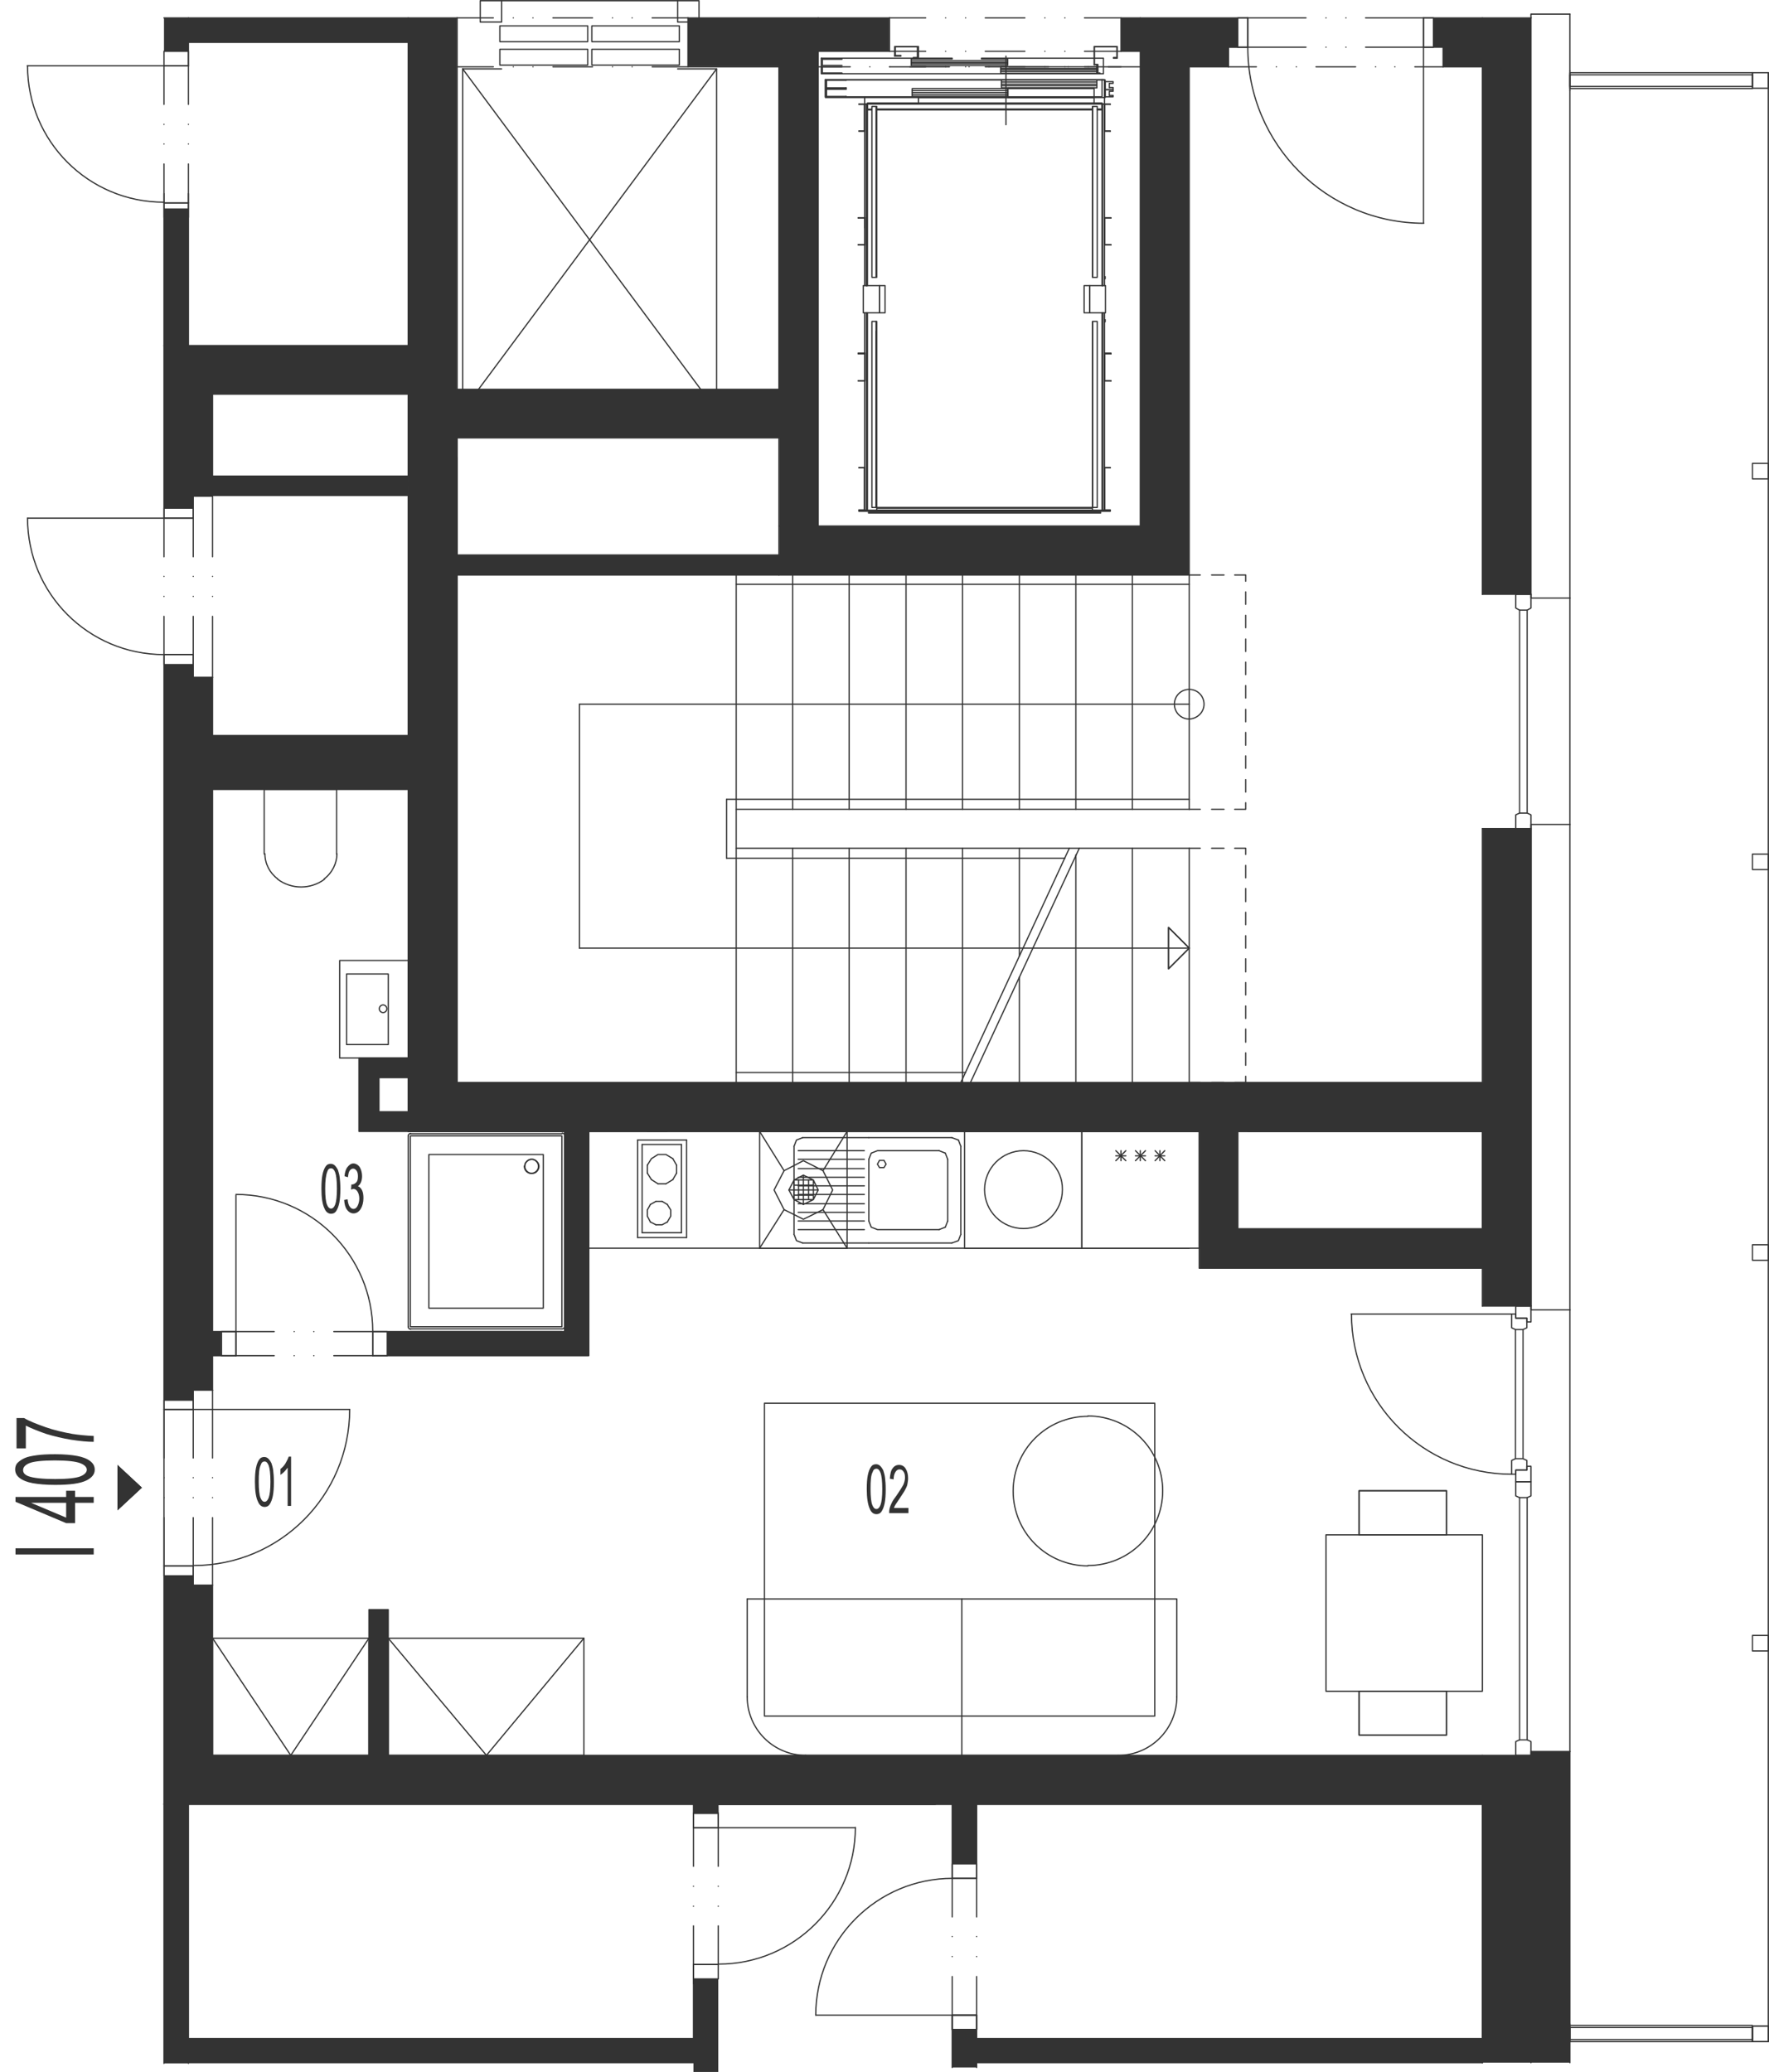 <?xml version="1.0" encoding="utf-8"?>
<!-- Generator: Adobe Illustrator 27.4.0, SVG Export Plug-In . SVG Version: 6.00 Build 0)  -->
<svg version="1.1" xmlns="http://www.w3.org/2000/svg" xmlns:xlink="http://www.w3.org/1999/xlink" x="0px" y="0px"
	 viewBox="0 0 513.5 601.4" style="enable-background:new 0 0 513.5 601.4;" xml:space="preserve">
<style type="text/css">
	.st0{fill:none;stroke:#333333;stroke-width:0.36;stroke-linecap:round;stroke-linejoin:round;stroke-miterlimit:10;}
	.st1{fill:#333333;}
	.st2{display:none;}
	
		.st3{display:inline;fill:#333333;stroke:#333333;stroke-width:0.6;stroke-linecap:round;stroke-linejoin:round;stroke-miterlimit:10;}
	.st4{display:inline;fill:#333333;stroke:#333333;stroke-miterlimit:10;}
	.st5{display:inline;fill:#333333;stroke:#333333;stroke-width:0;stroke-linecap:round;stroke-miterlimit:10;}
	.st6{display:inline;}
</style>
<g id="vykres">
	<line class="st0" x1="430.3" y1="19.4" x2="430.3" y2="172.5"/>
	<line class="st0" x1="455.7" y1="26.2" x2="455.7" y2="173.6"/>
	<line class="st0" x1="430.3" y1="328.4" x2="430.3" y2="356.7"/>
	<line class="st0" x1="430.3" y1="368.1" x2="430.3" y2="379.1"/>
	<line class="st0" x1="455.7" y1="380.2" x2="455.7" y2="508.4"/>
	<polyline class="st0" points="443.2,385.4 443.2,382.6 440,382.6 440,381.4 438.8,381.4 438.8,385.4 439.9,385.9 442.1,385.9 
		443.2,385.4 	"/>
	<polyline class="st0" points="440,379.1 440,382.6 443.2,382.6 443.2,383.7 444.4,383.7 444.4,379.1 440,379.1 	"/>
	<polyline class="st0" points="443.2,423.9 443.2,426.7 440,426.7 440,427.9 438.8,427.9 438.8,423.9 439.9,423.4 442.1,423.4 
		443.2,423.9 	"/>
	<polyline class="st0" points="440,430.1 440,426.7 443.2,426.7 443.2,425.6 444.4,425.6 444.4,430.1 440,430.1 	"/>
	<line class="st0" x1="439.9" y1="385.9" x2="439.9" y2="423.4"/>
	<line class="st0" x1="442.1" y1="385.9" x2="442.1" y2="423.4"/>
	<line class="st0" x1="438.8" y1="381.4" x2="392.2" y2="381.4"/>
	<path class="st0" d="M392.3,381.4c0,25.7,20.8,46.5,46.5,46.5"/>
	<polyline class="st0" points="440,434.2 440,430.1 444.4,430.1 444.4,434.2 443.3,434.7 441.1,434.7 440,434.2 	"/>
	<line class="st0" x1="443.3" y1="434.7" x2="443.3" y2="505"/>
	<line class="st0" x1="441.1" y1="434.7" x2="441.1" y2="505"/>
	<polyline class="st0" points="440,505.5 440,509.5 444.4,509.5 444.4,505.5 443.3,505 441.1,505 440,505.5 	"/>
	<line class="st0" x1="430.3" y1="379.1" x2="444.4" y2="379.1"/>
	<line class="st0" x1="455.7" y1="508.4" x2="455.7" y2="587.5"/>
	<polyline class="st0" points="430.3,509.5 444.4,509.5 444.4,598.7 	"/>
	<line class="st0" x1="430.3" y1="5.2" x2="444.4" y2="5.2"/>
	<polyline class="st0" points="444.4,5.2 444.4,172.5 430.3,172.5 	"/>
	<polyline class="st0" points="430.3,240.5 444.4,240.5 444.4,379.1 	"/>
	<line class="st0" x1="455.7" y1="239.3" x2="455.7" y2="380.2"/>
	<line class="st0" x1="430.3" y1="240.5" x2="430.3" y2="314.2"/>
	<line class="st0" x1="455.7" y1="239.3" x2="455.7" y2="173.6"/>
	<polyline class="st0" points="440,236.5 440,240.5 444.4,240.5 444.4,236.5 443.3,236 441.1,236 440,236.5 	"/>
	<line class="st0" x1="443.3" y1="236" x2="443.3" y2="177.1"/>
	<line class="st0" x1="441.1" y1="236" x2="441.1" y2="177.1"/>
	<polyline class="st0" points="440,176.5 440,172.5 444.4,172.5 444.4,176.5 443.3,177.1 441.1,177.1 440,176.5 	"/>
	<line class="st0" x1="455.7" y1="20.6" x2="455.7" y2="4.1"/>
	<line class="st0" x1="430.3" y1="356.7" x2="430.3" y2="368.1"/>
	<line class="st0" x1="430.3" y1="523.7" x2="430.3" y2="591.7"/>
	<line class="st0" x1="430.3" y1="598.7" x2="430.3" y2="598.7"/>
	<line class="st0" x1="455.7" y1="26.2" x2="455.7" y2="20.6"/>
	<polyline class="st0" points="455.7,598.7 455.7,593.1 455.7,587.5 	"/>
	<polyline class="st0" points="455.7,508.4 444.4,508.4 444.4,509.5 	"/>
	<polyline class="st0" points="455.7,380.2 444.4,380.2 444.4,379.1 	"/>
	<polyline class="st0" points="455.7,239.3 444.4,239.3 444.4,240.5 	"/>
	<polyline class="st0" points="455.7,173.6 444.4,173.6 444.4,172.5 	"/>
	<polyline class="st0" points="455.7,4.1 444.4,4.1 444.4,5.2 	"/>
	<line class="st0" x1="430.3" y1="598.7" x2="430.3" y2="591.7"/>
	<polyline class="st0" points="455.7,25.7 455.7,21.1 508.7,21.1 508.7,25.7 455.7,25.7 	"/>
	<polyline class="st0" points="508.7,21.7 508.7,25.1 455.7,25.1 455.7,21.7 508.7,21.7 	"/>
	<polyline class="st0" points="455.7,592.6 455.7,587.9 508.7,587.9 508.7,592.6 455.7,592.6 	"/>
	<polyline class="st0" points="508.7,588.5 508.7,592 455.7,592 455.7,588.5 508.7,588.5 	"/>
	<line class="st0" x1="54.7" y1="5.2" x2="132.7" y2="5.2"/>
	<line class="st0" x1="345.2" y1="19.4" x2="345.2" y2="166.9"/>
	<line class="st0" x1="132.7" y1="5.2" x2="132.7" y2="113"/>
	<line class="st0" x1="118.5" y1="12.3" x2="118.5" y2="100.3"/>
	<line class="st0" x1="226.1" y1="127.1" x2="132.7" y2="127.1"/>
	<line class="st0" x1="226.1" y1="113" x2="132.7" y2="113"/>
	<line class="st0" x1="237.5" y1="5.2" x2="199.7" y2="5.2"/>
	<polyline class="st0" points="226.1,19.4 199.7,19.4 199.7,5.2 	"/>
	<line class="st0" x1="134.3" y1="20" x2="208" y2="119.2"/>
	<polyline class="st0" points="208,119.2 208,20 134.3,119.2 134.3,20 	"/>
	<polyline class="st0" points="139.4,0.2 145.6,0.2 145.6,6.4 139.4,6.4 139.4,0.2 	"/>
	<polyline class="st0" points="202.9,0.2 196.7,0.2 196.7,6.4 202.9,6.4 202.9,0.2 	"/>
	<line class="st0" x1="145.6" y1="0.2" x2="196.7" y2="0.2"/>
	<polyline class="st0" points="145.1,12.1 145.1,7.5 170.6,7.5 170.6,12.1 145.1,12.1 	"/>
	<polyline class="st0" points="145.1,18.9 145.1,14.3 170.6,14.3 170.6,18.9 145.1,18.9 	"/>
	<polyline class="st0" points="197.2,12.1 197.2,7.5 171.8,7.5 171.8,12.1 197.2,12.1 	"/>
	<polyline class="st0" points="197.2,18.9 197.2,14.3 171.8,14.3 171.8,18.9 197.2,18.9 	"/>
	<line class="st0" x1="208" y1="20" x2="196.7" y2="20"/>
	<line class="st0" x1="134.3" y1="20" x2="145.6" y2="20"/>
	<line class="st0" x1="208" y1="119.2" x2="134.3" y2="119.2"/>
	<polyline class="st0" points="237.5,152.7 331,152.7 331,14.9 	"/>
	<polyline class="st0" points="331,5.2 325.4,5.2 325.4,14.9 331,14.9 	"/>
	<polyline class="st0" points="237.5,152.7 237.5,14.9 258.2,14.9 258.2,5.2 	"/>
	<line class="st0" x1="238.4" y1="16.9" x2="276.4" y2="16.9"/>
	<line class="st0" x1="284.9" y1="16.9" x2="317.6" y2="16.9"/>
	<polyline class="st0" points="317.7,16.9 320.3,16.9 320.3,21.4 319.3,21.4 	"/>
	<polyline class="st0" points="318.4,21.4 238.4,21.4 238.4,16.9 	"/>
	<line class="st0" x1="264.5" y1="17.1" x2="276.4" y2="17.1"/>
	<polyline class="st0" points="284.9,17.1 292.5,17.1 292.5,19 264.5,19 264.5,17.1 	"/>
	<polyline class="st0" points="290.5,19.4 318.4,19.4 318.4,21.3 290.5,21.3 290.5,19.4 	"/>
	<polyline class="st0" points="259.7,16.3 259.7,13.5 266.6,13.5 266.6,16.9 265.1,16.9 265.1,16.7 266.3,16.7 266.3,13.6 
		259.9,13.6 259.9,16.1 	"/>
	<polyline class="st0" points="259.9,16.1 261.5,16.1 261.5,16.3 259.7,16.3 	"/>
	<polyline class="st0" points="317.6,18.8 317.6,13.5 324.3,13.5 324.3,16.9 323.2,16.9 323.2,16.7 324.2,16.7 324.2,13.6 
		317.7,13.6 317.7,18.7 	"/>
	<polyline class="st0" points="318.7,21.2 319.3,21.2 319.3,21.4 318.4,21.4 	"/>
	<line class="st0" x1="318.4" y1="18.8" x2="317.6" y2="18.8"/>
	<polyline class="st0" points="317.7,18.7 318.7,18.7 318.7,21.2 	"/>
	<line class="st0" x1="318.4" y1="21.4" x2="318.4" y2="18.8"/>
	<polyline class="st0" points="244.4,19 244.4,19 238.7,19 244.4,19 	"/>
	<polyline class="st0" points="244.4,17.2 238.7,17.2 238.7,19 238.7,17.1 244.4,17.1 244.4,17.2 	"/>
	<line class="st0" x1="244.4" y1="21.3" x2="238.7" y2="21.3"/>
	<polyline class="st0" points="238.7,21.2 244.4,21.2 244.4,21.3 	"/>
	<polyline class="st0" points="238.7,21.3 238.7,19.4 238.7,21.2 	"/>
	<polyline class="st0" points="244.4,19.4 244.4,19.4 238.7,19.4 244.4,19.4 	"/>
	<line class="st0" x1="264.5" y1="17.6" x2="292.5" y2="17.6"/>
	<line class="st0" x1="264.5" y1="18.1" x2="292.5" y2="18.1"/>
	<line class="st0" x1="264.5" y1="18.5" x2="292.5" y2="18.5"/>
	<line class="st0" x1="290.5" y1="19.9" x2="318.4" y2="19.9"/>
	<line class="st0" x1="290.5" y1="20.3" x2="318.4" y2="20.3"/>
	<line class="st0" x1="290.5" y1="20.8" x2="318.4" y2="20.8"/>
	<polyline class="st0" points="319.9,30.2 317.6,30.2 317.6,30.1 320,30.1 	"/>
	<line class="st0" x1="319.9" y1="148.1" x2="319.9" y2="90.8"/>
	<line class="st0" x1="319.9" y1="82.9" x2="319.9" y2="30.2"/>
	<line class="st0" x1="320" y1="30.1" x2="320" y2="82.9"/>
	<line class="st0" x1="320" y1="90.8" x2="320" y2="148.1"/>
	<line class="st0" x1="251.6" y1="148.1" x2="251.6" y2="90.8"/>
	<polyline class="st0" points="251.6,82.9 251.6,30.1 251.8,30.1 251.8,82.9 	"/>
	<line class="st0" x1="251.8" y1="90.8" x2="251.8" y2="148.1"/>
	<polyline class="st0" points="251.8,30.1 266.5,30.1 266.5,30.2 251.8,30.2 251.8,30.1 	"/>
	<polyline class="st0" points="255.3,90.8 250.6,90.8 250.6,82.9 255.3,82.9 255.3,90.8 	"/>
	<polyline class="st0" points="316.3,90.8 314.7,90.8 314.7,82.9 316.3,82.9 316.3,90.8 	"/>
	<line class="st0" x1="320.6" y1="93.4" x2="320.6" y2="92.8"/>
	<line class="st0" x1="320.6" y1="80.9" x2="320.6" y2="80.3"/>
	<line class="st0" x1="320.7" y1="80.3" x2="320.7" y2="80.9"/>
	<line class="st0" x1="320.7" y1="92.8" x2="320.7" y2="93.4"/>
	<line class="st0" x1="322.5" y1="71.1" x2="320.6" y2="71.1"/>
	<polyline class="st0" points="320.7,71 322.5,71 322.5,71.1 	"/>
	<line class="st0" x1="320.6" y1="71.1" x2="320.6" y2="63.2"/>
	<polyline class="st0" points="322.5,63.3 320.7,63.3 320.7,71 	"/>
	<polyline class="st0" points="320.6,63.2 322.5,63.2 322.5,63.3 	"/>
	<line class="st0" x1="322.3" y1="148.1" x2="320.6" y2="148.1"/>
	<polyline class="st0" points="320.7,148 322.3,148 322.3,148.1 	"/>
	<line class="st0" x1="320.6" y1="148.1" x2="320.6" y2="135.7"/>
	<polyline class="st0" points="322.3,135.8 320.7,135.8 320.7,148 	"/>
	<polyline class="st0" points="320.6,135.7 322.3,135.7 322.3,135.8 	"/>
	<polyline class="st0" points="251.1,102.5 251.1,110.6 249.1,110.6 249.1,110.5 251,110.5 251,102.7 	"/>
	<polyline class="st0" points="251,102.7 249.1,102.7 249.1,102.5 251.1,102.5 	"/>
	<line class="st0" x1="322.5" y1="110.6" x2="320.6" y2="110.6"/>
	<polyline class="st0" points="320.7,110.5 322.5,110.5 322.5,110.6 	"/>
	<line class="st0" x1="320.6" y1="110.6" x2="320.6" y2="102.5"/>
	<polyline class="st0" points="322.5,102.7 320.7,102.7 320.7,110.5 	"/>
	<polyline class="st0" points="320.6,102.5 322.5,102.5 322.5,102.7 	"/>
	<line class="st0" x1="320" y1="77.6" x2="320" y2="77.6"/>
	<line class="st0" x1="251.6" y1="77.6" x2="251.6" y2="77.6"/>
	<line class="st0" x1="251.6" y1="75.3" x2="251.6" y2="75.3"/>
	<line class="st0" x1="320" y1="75.3" x2="320" y2="75.3"/>
	<line class="st0" x1="320.8" y1="80.3" x2="320.8" y2="80.9"/>
	<line class="st0" x1="320.8" y1="92.8" x2="320.8" y2="93.4"/>
	<line class="st0" x1="320.6" y1="30.2" x2="320" y2="30.2"/>
	<polyline class="st0" points="251.6,30.2 251,30.2 251,28.1 	"/>
	<polyline class="st0" points="319.9,23.1 320.6,23.1 320.6,30.2 	"/>
	<polyline class="st0" points="317.1,147.3 254.5,147.3 254.5,147.5 317.1,147.5 317.1,148.1 254.5,148.1 254.5,147.5 317.1,147.5 
		317.1,147.3 	"/>
	<polyline class="st0" points="254.5,80.5 254.5,30.9 254.3,30.9 254.3,80.5 253.1,80.5 253.1,30.9 254.3,30.9 254.3,80.5 
		254.5,80.5 	"/>
	<polyline class="st0" points="317.1,30.9 317.1,80.5 317.2,80.5 317.2,30.9 318.5,30.9 318.5,80.5 317.2,80.5 317.2,30.9 
		317.1,30.9 	"/>
	<polyline class="st0" points="317.1,93.3 317.1,147.3 317.2,147.3 317.2,93.3 318.5,93.3 318.5,147.3 317.2,147.3 317.2,93.3 
		317.1,93.3 	"/>
	<polyline class="st0" points="251,30.2 251,38.1 249.3,38.1 249.3,38 250.9,38 250.9,30.3 	"/>
	<polyline class="st0" points="250.9,30.3 249.3,30.3 249.3,30.2 251,30.2 	"/>
	<line class="st0" x1="322.3" y1="38.1" x2="320.6" y2="38.1"/>
	<polyline class="st0" points="320.7,38 322.3,38 322.3,38.1 	"/>
	<line class="st0" x1="320.6" y1="38.1" x2="320.6" y2="30.2"/>
	<polyline class="st0" points="322.3,30.3 320.7,30.3 320.7,38 	"/>
	<polyline class="st0" points="320.6,30.2 322.3,30.2 322.3,30.3 	"/>
	<polyline class="st0" points="255.3,82.9 256.9,82.9 256.9,90.8 255.3,90.8 255.3,82.9 	"/>
	<polyline class="st0" points="252.1,148.9 252.1,148.7 319.5,148.7 319.5,148.9 252.1,148.9 	"/>
	<polyline class="st0" points="249.3,148.4 249.3,148.1 322.3,148.1 322.3,148.4 249.3,148.4 	"/>
	<polyline class="st0" points="254.3,96.1 254.3,147.3 253.1,147.3 253.1,93.3 254.3,93.3 	"/>
	<polyline class="st0" points="254.5,147.3 254.3,147.3 254.3,93.3 254.5,93.3 254.5,147.3 	"/>
	<polyline class="st0" points="320.1,30.2 320.6,30.2 320.6,63.2 	"/>
	<line class="st0" x1="320.6" y1="71.1" x2="320.6" y2="82.9"/>
	<line class="st0" x1="320.6" y1="90.8" x2="320.6" y2="102.5"/>
	<polyline class="st0" points="320.6,110.6 320.6,148.1 320.1,148.1 320.1,90.8 	"/>
	<polyline class="st0" points="320.1,30.2 320.1,82.9 320.1,30.2 320,30.2 	"/>
	<polyline class="st0" points="320.1,90.8 320.1,148.1 320,148.1 320,90.8 	"/>
	<line class="st0" x1="320" y1="82.9" x2="320" y2="30.2"/>
	<polyline class="st0" points="251.5,148.1 251,148.1 251,110.6 	"/>
	<line class="st0" x1="251" y1="102.5" x2="251" y2="90.8"/>
	<line class="st0" x1="251" y1="82.9" x2="251" y2="71.1"/>
	<polyline class="st0" points="251,66.1 251,30.2 251.5,30.2 251.5,82.9 	"/>
	<polyline class="st0" points="251.5,148.1 251.5,90.8 251.5,148.1 251.6,148.1 	"/>
	<polyline class="st0" points="251.5,82.9 251.5,30.2 251.6,30.2 251.6,82.9 	"/>
	<line class="st0" x1="251.6" y1="90.8" x2="251.6" y2="148.1"/>
	<line class="st0" x1="320" y1="98.3" x2="320" y2="98.3"/>
	<line class="st0" x1="251.6" y1="98.3" x2="251.6" y2="98.3"/>
	<line class="st0" x1="251.6" y1="96.1" x2="251.6" y2="96.1"/>
	<line class="st0" x1="320" y1="96.1" x2="320" y2="96.1"/>
	<polyline class="st0" points="316.3,82.9 320.9,82.9 320.9,90.8 316.3,90.8 316.3,82.9 	"/>
	<polyline class="st0" points="251.1,63.2 251.1,71.1 249.1,71.1 249.1,71 251,71 251,63.3 	"/>
	<polyline class="st0" points="251,63.3 249.1,63.3 249.1,63.2 251.1,63.2 	"/>
	<polyline class="st0" points="251,135.7 251,148.1 249.3,148.1 249.3,148 250.9,148 250.9,135.8 	"/>
	<polyline class="st0" points="250.9,135.8 249.3,135.8 249.3,135.7 251,135.7 	"/>
	<polyline class="st0" points="239.6,23.1 319.9,23.1 319.9,28.1 317.6,28.1 	"/>
	<polyline class="st0" points="266.5,28.1 239.6,28.1 239.6,23.1 	"/>
	<polyline class="st0" points="264.8,25.7 292.5,25.7 292.5,28 264.8,28 264.8,25.7 	"/>
	<polyline class="st0" points="290.7,23.2 318.4,23.2 318.4,25.5 290.7,25.5 290.7,23.2 	"/>
	<polyline class="st0" points="239.9,28 245.6,28 239.8,28 	"/>
	<line class="st0" x1="245.6" y1="28" x2="245.6" y2="28"/>
	<line class="st0" x1="239.8" y1="28" x2="239.8" y2="25.7"/>
	<polyline class="st0" points="245.6,25.9 239.9,25.9 239.9,28 	"/>
	<polyline class="st0" points="239.8,25.7 245.6,25.7 245.6,25.9 	"/>
	<polyline class="st0" points="239.9,25.5 245.6,25.5 239.8,25.5 	"/>
	<line class="st0" x1="245.6" y1="25.5" x2="245.6" y2="25.5"/>
	<line class="st0" x1="239.8" y1="25.5" x2="239.8" y2="23.2"/>
	<polyline class="st0" points="245.6,23.3 239.9,23.3 239.9,25.5 	"/>
	<polyline class="st0" points="239.8,23.2 245.6,23.2 245.6,23.3 	"/>
	<line class="st0" x1="292" y1="36.2" x2="292" y2="16.3"/>
	<line class="st0" x1="264.8" y1="26.3" x2="292.5" y2="26.3"/>
	<line class="st0" x1="264.8" y1="26.9" x2="292.5" y2="26.9"/>
	<line class="st0" x1="264.8" y1="27.5" x2="292.5" y2="27.5"/>
	<line class="st0" x1="290.7" y1="23.8" x2="318.4" y2="23.8"/>
	<line class="st0" x1="290.7" y1="24.4" x2="318.4" y2="24.4"/>
	<line class="st0" x1="290.7" y1="24.9" x2="318.4" y2="24.9"/>
	<polyline class="st0" points="320.8,26 320.8,23.7 323.1,23.7 323.1,24.2 322,24.2 322,25.4 	"/>
	<polyline class="st0" points="322,25.4 323.1,25.4 323.1,26 320.8,26 	"/>
	<polyline class="st0" points="239.6,28.3 239.6,23.2 320.8,23.2 320.8,28.3 239.6,28.3 	"/>
	<polyline class="st0" points="320.8,28.1 320.8,26 323.1,26 323.1,26.5 322,26.5 322,27.7 	"/>
	<polyline class="st0" points="322,27.7 323.1,27.7 323.1,28.1 320.8,28.1 	"/>
	<polyline class="st0" points="317.6,25.6 292.6,25.6 292.6,25.7 317.6,25.7 292.6,25.7 292.6,28.1 317.6,28.1 317.6,28.3 
		292.6,28.3 292.6,28.1 317.6,28.1 317.6,25.7 317.6,25.6 	"/>
	<line class="st0" x1="251.8" y1="31.7" x2="251.8" y2="30.2"/>
	<polyline class="st0" points="251.8,30.1 251.8,29.9 319.9,29.9 319.9,30.1 	"/>
	<polyline class="st0" points="319.9,30.2 319.9,31.7 318.5,31.7 	"/>
	<line class="st0" x1="317.1" y1="31.7" x2="254.5" y2="31.7"/>
	<polyline class="st0" points="251.8,31.7 253.1,31.7 251.8,31.7 251.8,31.9 	"/>
	<line class="st0" x1="254.5" y1="31.7" x2="317.1" y2="31.7"/>
	<polyline class="st0" points="318.5,31.7 319.9,31.7 319.9,31.9 318.5,31.9 	"/>
	<line class="st0" x1="317.1" y1="31.9" x2="254.5" y2="31.9"/>
	<line class="st0" x1="253.1" y1="31.9" x2="251.8" y2="31.9"/>
	<polyline class="st0" points="266.6,30.2 317.6,30.2 266.6,30.2 266.6,28.3 317.6,28.3 317.6,30.2 266.6,30.2 	"/>
	<line class="st0" x1="258.2" y1="5.2" x2="237.5" y2="5.2"/>
	<polyline class="st0" points="132.7,132.8 132.7,161.1 226.1,161.1 226.1,127.1 	"/>
	<line class="st0" x1="226.1" y1="161.1" x2="226.1" y2="166.9"/>
	<line class="st0" x1="237.5" y1="152.7" x2="226.1" y2="152.7"/>
	<polyline class="st0" points="226.1,127.1 226.1,113 226.1,19.4 	"/>
	<line class="st0" x1="331" y1="5.2" x2="362.2" y2="5.2"/>
	<line class="st0" x1="345.2" y1="19.4" x2="356.6" y2="19.4"/>
	<line class="st0" x1="132.7" y1="127.1" x2="132.7" y2="161.1"/>
	<line class="st0" x1="345.2" y1="166.9" x2="132.7" y2="166.9"/>
	<line class="st0" x1="430.3" y1="314.2" x2="132.7" y2="314.2"/>
	<line class="st0" x1="430.3" y1="328.4" x2="362.2" y2="328.4"/>
	<line class="st0" x1="118.5" y1="12.3" x2="54.7" y2="12.3"/>
	<path class="st0" d="M54.7,5.2"/>
	<line class="st0" x1="348.1" y1="328.4" x2="170.9" y2="328.4"/>
	<line class="st0" x1="163.9" y1="328.4" x2="118.5" y2="328.4"/>
	<polyline class="st0" points="418.9,13.7 413.2,13.7 413.2,5.2 	"/>
	<polyline class="st0" points="356.6,13.7 362.2,13.7 362.2,5.2 	"/>
	<line class="st0" x1="413.2" y1="13.7" x2="396.4" y2="13.7"/>
	<line class="st0" x1="390.7" y1="13.7" x2="390.7" y2="13.7"/>
	<line class="st0" x1="384.9" y1="13.7" x2="384.9" y2="13.7"/>
	<line class="st0" x1="379.1" y1="13.7" x2="362.2" y2="13.7"/>
	<line class="st0" x1="413.2" y1="5.2" x2="396.4" y2="5.2"/>
	<line class="st0" x1="390.7" y1="5.2" x2="390.7" y2="5.2"/>
	<line class="st0" x1="384.9" y1="5.2" x2="384.9" y2="5.2"/>
	<line class="st0" x1="379.1" y1="5.2" x2="362.2" y2="5.2"/>
	<polyline class="st0" points="362.2,13.7 362.2,5.2 359.3,5.2 359.3,13.7 362.2,13.7 	"/>
	<polyline class="st0" points="413.2,13.7 413.2,5.2 416.1,5.2 416.1,13.7 413.2,13.7 	"/>
	<line class="st0" x1="413.2" y1="64.7" x2="413.2" y2="13.7"/>
	<line class="st0" x1="356.6" y1="13.7" x2="356.6" y2="19.4"/>
	<line class="st0" x1="418.9" y1="13.7" x2="418.9" y2="19.4"/>
	<line class="st0" x1="413.2" y1="5.2" x2="430.3" y2="5.2"/>
	<line class="st0" x1="418.9" y1="19.4" x2="430.3" y2="19.4"/>
	<line class="st0" x1="118.5" y1="328.4" x2="163.1" y2="328.4"/>
	<line class="st0" x1="118.5" y1="114.4" x2="118.5" y2="138.2"/>
	<line class="st0" x1="118.5" y1="229.1" x2="118.5" y2="307.1"/>
	<line class="st0" x1="54.7" y1="100.3" x2="54.7" y2="56.2"/>
	<line class="st0" x1="47.6" y1="100.3" x2="47.6" y2="56.2"/>
	<line class="st0" x1="54.7" y1="5.2" x2="47.6" y2="5.2"/>
	<line class="st0" x1="132.7" y1="166.9" x2="132.7" y2="314.2"/>
	<line class="st0" x1="345.2" y1="166.9" x2="345.2" y2="234.9"/>
	<line class="st0" x1="213.7" y1="246.2" x2="345.2" y2="246.2"/>
	<line class="st0" x1="213.7" y1="234.9" x2="345.2" y2="234.9"/>
	<line class="st0" x1="210.9" y1="232" x2="345.2" y2="232"/>
	<line class="st0" x1="210.9" y1="249.1" x2="309.1" y2="249.1"/>
	<line class="st0" x1="345.2" y1="246.2" x2="345.2" y2="314.2"/>
	<line class="st0" x1="210.9" y1="232" x2="210.9" y2="249.1"/>
	<line class="st0" x1="168.2" y1="204.4" x2="345.2" y2="204.4"/>
	<path class="st0" d="M349.5,204.4c0-2.4-1.9-4.3-4.3-4.3c-2.4,0-4.3,1.9-4.3,4.3c0,2.4,1.9,4.3,4.3,4.3
		C347.6,208.6,349.5,206.7,349.5,204.4"/>
	<line class="st0" x1="168.2" y1="275.2" x2="345.2" y2="275.2"/>
	<polyline class="st0" points="339.2,269.2 345.2,275.2 339.2,281.2 339.2,269.2 	"/>
	<line class="st0" x1="168.2" y1="275.2" x2="168.2" y2="204.4"/>
	<line class="st0" x1="310.4" y1="246.2" x2="278.9" y2="314.2"/>
	<line class="st0" x1="313.3" y1="246.2" x2="281.7" y2="314.2"/>
	<line class="st0" x1="328.7" y1="166.9" x2="328.7" y2="234.9"/>
	<line class="st0" x1="328.7" y1="246.2" x2="328.7" y2="314.2"/>
	<line class="st0" x1="312.3" y1="166.9" x2="312.3" y2="234.9"/>
	<line class="st0" x1="295.9" y1="166.9" x2="295.9" y2="234.9"/>
	<line class="st0" x1="295.9" y1="246.2" x2="295.9" y2="277.5"/>
	<line class="st0" x1="279.4" y1="166.9" x2="279.4" y2="234.9"/>
	<line class="st0" x1="279.4" y1="246.2" x2="279.4" y2="314.2"/>
	<line class="st0" x1="263" y1="166.9" x2="263" y2="234.9"/>
	<line class="st0" x1="263" y1="246.2" x2="263" y2="314.2"/>
	<line class="st0" x1="246.5" y1="166.9" x2="246.5" y2="234.9"/>
	<line class="st0" x1="246.5" y1="246.2" x2="246.5" y2="314.2"/>
	<line class="st0" x1="230.1" y1="166.9" x2="230.1" y2="234.9"/>
	<line class="st0" x1="230.1" y1="246.2" x2="230.1" y2="314.2"/>
	<line class="st0" x1="213.7" y1="166.9" x2="213.7" y2="314.2"/>
	<line class="st0" x1="118.5" y1="12.3" x2="118.5" y2="5.2"/>
	<line class="st0" x1="132.7" y1="161.1" x2="132.7" y2="166.9"/>
	<line class="st0" x1="170.9" y1="328.4" x2="163.9" y2="328.4"/>
	<line class="st0" x1="312.3" y1="248.1" x2="312.3" y2="314.2"/>
	<line class="st0" x1="295.9" y1="283.6" x2="295.9" y2="314.2"/>
	<line class="st0" x1="348.1" y1="328.4" x2="170.9" y2="328.4"/>
	<line class="st0" x1="187.9" y1="328.4" x2="193.6" y2="328.4"/>
	<line class="st0" x1="118.5" y1="312.8" x2="118.5" y2="307.1"/>
	<line class="st0" x1="118.5" y1="322.7" x2="118.5" y2="328.4"/>
	<line class="st0" x1="54.7" y1="100.3" x2="47.6" y2="100.3"/>
	<line class="st0" x1="348.1" y1="328.4" x2="359.3" y2="328.4"/>
	<line class="st0" x1="47.6" y1="19.1" x2="54.7" y2="19.1"/>
	<line class="st0" x1="47.6" y1="58.9" x2="54.7" y2="58.9"/>
	<line class="st0" x1="47.6" y1="58.9" x2="47.6" y2="47.6"/>
	<line class="st0" x1="47.6" y1="41.8" x2="47.6" y2="41.8"/>
	<line class="st0" x1="47.6" y1="36.1" x2="47.6" y2="36.1"/>
	<line class="st0" x1="47.6" y1="30.3" x2="47.6" y2="19.1"/>
	<line class="st0" x1="54.7" y1="58.9" x2="54.7" y2="47.6"/>
	<line class="st0" x1="54.7" y1="41.8" x2="54.7" y2="41.8"/>
	<line class="st0" x1="54.7" y1="36.1" x2="54.7" y2="36.1"/>
	<line class="st0" x1="54.7" y1="30.3" x2="54.7" y2="19.1"/>
	<polyline class="st0" points="54.7,58.9 47.6,58.9 47.6,63.1 54.7,63.1 54.7,58.9 	"/>
	<polyline class="st0" points="47.6,19.1 54.7,19.1 54.7,14.9 47.6,14.9 47.6,19.1 	"/>
	<path class="st0" d="M8,19.1C8,41,25.7,58.7,47.6,58.7"/>
	<line class="st0" x1="7.9" y1="19.1" x2="47.6" y2="19.1"/>
	<line class="st0" x1="54.7" y1="12.3" x2="54.7" y2="19.1"/>
	<path class="st0" d="M47.6,19.1"/>
	<line class="st0" x1="418.9" y1="19.4" x2="410.7" y2="19.4"/>
	<line class="st0" x1="404.9" y1="19.4" x2="404.9" y2="19.4"/>
	<line class="st0" x1="399.3" y1="19.4" x2="399.3" y2="19.4"/>
	<line class="st0" x1="393.5" y1="19.4" x2="382" y2="19.4"/>
	<line class="st0" x1="376.3" y1="19.4" x2="376.3" y2="19.4"/>
	<line class="st0" x1="370.5" y1="19.4" x2="370.5" y2="19.4"/>
	<line class="st0" x1="364.7" y1="19.4" x2="356.6" y2="19.4"/>
	<line class="st0" x1="325.4" y1="5.2" x2="314.8" y2="5.2"/>
	<line class="st0" x1="309.1" y1="5.2" x2="309.1" y2="5.2"/>
	<line class="st0" x1="303.3" y1="5.2" x2="303.3" y2="5.2"/>
	<line class="st0" x1="297.5" y1="5.2" x2="286" y2="5.2"/>
	<line class="st0" x1="280.3" y1="5.2" x2="280.3" y2="5.2"/>
	<line class="st0" x1="274.5" y1="5.2" x2="274.5" y2="5.2"/>
	<line class="st0" x1="268.7" y1="5.2" x2="258.2" y2="5.2"/>
	<line class="st0" x1="325.4" y1="19.4" x2="314.8" y2="19.4"/>
	<line class="st0" x1="309.1" y1="19.4" x2="309.1" y2="19.4"/>
	<line class="st0" x1="303.3" y1="19.4" x2="303.3" y2="19.4"/>
	<line class="st0" x1="297.5" y1="19.4" x2="286" y2="19.4"/>
	<line class="st0" x1="280.3" y1="19.4" x2="280.3" y2="19.4"/>
	<line class="st0" x1="274.5" y1="19.4" x2="274.5" y2="19.4"/>
	<line class="st0" x1="268.7" y1="19.4" x2="258.2" y2="19.4"/>
	<line class="st0" x1="199.7" y1="5.2" x2="189.3" y2="5.2"/>
	<line class="st0" x1="183.5" y1="5.2" x2="183.5" y2="5.2"/>
	<line class="st0" x1="177.8" y1="5.2" x2="177.8" y2="5.2"/>
	<line class="st0" x1="172" y1="5.2" x2="160.5" y2="5.2"/>
	<line class="st0" x1="154.7" y1="5.2" x2="154.7" y2="5.2"/>
	<line class="st0" x1="149" y1="5.2" x2="149" y2="5.2"/>
	<line class="st0" x1="143.2" y1="5.2" x2="132.7" y2="5.2"/>
	<line class="st0" x1="199.7" y1="19.4" x2="189.3" y2="19.4"/>
	<line class="st0" x1="183.5" y1="19.4" x2="183.5" y2="19.4"/>
	<line class="st0" x1="177.8" y1="19.4" x2="177.8" y2="19.4"/>
	<line class="st0" x1="172" y1="19.4" x2="160.5" y2="19.4"/>
	<line class="st0" x1="154.7" y1="19.4" x2="154.7" y2="19.4"/>
	<line class="st0" x1="149" y1="19.4" x2="149" y2="19.4"/>
	<line class="st0" x1="143.2" y1="19.4" x2="132.7" y2="19.4"/>
	<polyline class="st0" points="430.3,356.7 359.3,356.7 359.3,328.4 430.3,328.4 362.2,328.4 	"/>
	<polyline class="st0" points="348.1,328.4 348.1,368.1 430.3,368.1 	"/>
	<polyline class="st0" points="339.2,269.2 345.2,275.2 339.2,281.2 339.2,269.2 	"/>
	<line class="st0" x1="359.3" y1="328.4" x2="430.3" y2="328.4"/>
	<polyline class="st0" points="430.3,356.7 359.3,356.7 359.3,328.4 	"/>
	<line class="st0" x1="348.1" y1="328.4" x2="359.3" y2="328.4"/>
	<line class="st0" x1="430.3" y1="356.7" x2="430.3" y2="368.1"/>
	<line class="st0" x1="118.5" y1="312.8" x2="118.5" y2="322.7"/>
	<line class="st0" x1="118.5" y1="143.8" x2="118.5" y2="213.5"/>
	<line class="st0" x1="118.5" y1="138.2" x2="118.5" y2="143.8"/>
	<line class="st0" x1="118.5" y1="213.5" x2="118.5" y2="220.6"/>
	<path class="st0" d="M362.2,13.7c0,28.2,22.9,51.1,51.1,51.1"/>
	<line class="st0" x1="325.4" y1="14.9" x2="314.8" y2="14.9"/>
	<line class="st0" x1="309.1" y1="14.9" x2="309.1" y2="14.9"/>
	<line class="st0" x1="303.3" y1="14.9" x2="303.3" y2="14.9"/>
	<line class="st0" x1="297.5" y1="14.9" x2="286" y2="14.9"/>
	<line class="st0" x1="280.3" y1="14.9" x2="280.3" y2="14.9"/>
	<line class="st0" x1="274.5" y1="14.9" x2="274.5" y2="14.9"/>
	<line class="st0" x1="268.7" y1="14.9" x2="258.2" y2="14.9"/>
	<line class="st0" x1="331" y1="19.4" x2="321.7" y2="19.4"/>
	<line class="st0" x1="315.9" y1="19.4" x2="315.9" y2="19.4"/>
	<line class="st0" x1="310.1" y1="19.4" x2="310.1" y2="19.4"/>
	<line class="st0" x1="304.4" y1="19.4" x2="292.9" y2="19.4"/>
	<line class="st0" x1="287.1" y1="19.4" x2="287.1" y2="19.4"/>
	<line class="st0" x1="281.3" y1="19.4" x2="281.3" y2="19.4"/>
	<line class="st0" x1="275.6" y1="19.4" x2="264.1" y2="19.4"/>
	<line class="st0" x1="258.3" y1="19.4" x2="258.3" y2="19.4"/>
	<line class="st0" x1="252.5" y1="19.4" x2="252.5" y2="19.4"/>
	<line class="st0" x1="246.8" y1="19.4" x2="237.5" y2="19.4"/>
	<line class="st0" x1="213.7" y1="169.6" x2="345.2" y2="169.6"/>
	<line class="st0" x1="213.7" y1="311.3" x2="280.3" y2="311.3"/>
	<line class="st0" x1="345.2" y1="166.9" x2="348.4" y2="166.9"/>
	<line class="st0" x1="351.7" y1="166.9" x2="355.3" y2="166.9"/>
	<polyline class="st0" points="358.4,166.9 361.6,166.9 361.6,168.7 	"/>
	<line class="st0" x1="361.6" y1="171.8" x2="361.6" y2="175.4"/>
	<line class="st0" x1="361.6" y1="178.6" x2="361.6" y2="182.2"/>
	<line class="st0" x1="361.6" y1="185.5" x2="361.6" y2="189.1"/>
	<line class="st0" x1="361.6" y1="192.2" x2="361.6" y2="195.8"/>
	<line class="st0" x1="361.6" y1="199" x2="361.6" y2="202.6"/>
	<line class="st0" x1="361.6" y1="205.9" x2="361.6" y2="209.5"/>
	<line class="st0" x1="361.6" y1="212.6" x2="361.6" y2="216.3"/>
	<line class="st0" x1="361.6" y1="219.4" x2="361.6" y2="223"/>
	<line class="st0" x1="361.6" y1="226.3" x2="361.6" y2="229.9"/>
	<polyline class="st0" points="361.6,233 361.6,234.9 358.4,234.9 	"/>
	<line class="st0" x1="355.3" y1="234.9" x2="351.7" y2="234.9"/>
	<line class="st0" x1="348.4" y1="234.9" x2="345.2" y2="234.9"/>
	<line class="st0" x1="345.2" y1="246.2" x2="348.4" y2="246.2"/>
	<line class="st0" x1="351.7" y1="246.2" x2="355.3" y2="246.2"/>
	<polyline class="st0" points="358.4,246.2 361.6,246.2 361.6,248 	"/>
	<line class="st0" x1="361.6" y1="251.2" x2="361.6" y2="254.8"/>
	<line class="st0" x1="361.6" y1="257.9" x2="361.6" y2="261.7"/>
	<line class="st0" x1="361.6" y1="264.8" x2="361.6" y2="268.4"/>
	<line class="st0" x1="361.6" y1="271.6" x2="361.6" y2="275.2"/>
	<line class="st0" x1="361.6" y1="278.3" x2="361.6" y2="282.1"/>
	<line class="st0" x1="361.6" y1="285.2" x2="361.6" y2="288.8"/>
	<line class="st0" x1="361.6" y1="292" x2="361.6" y2="295.6"/>
	<line class="st0" x1="361.6" y1="298.7" x2="361.6" y2="302.5"/>
	<line class="st0" x1="361.6" y1="305.6" x2="361.6" y2="309.2"/>
	<polyline class="st0" points="361.6,312.4 361.6,314.2 358.4,314.2 	"/>
	<line class="st0" x1="355.3" y1="314.2" x2="351.7" y2="314.2"/>
	<line class="st0" x1="348.4" y1="314.2" x2="345.2" y2="314.2"/>
	<polyline class="st0" points="276.4,584.9 283.5,584.9 283.5,589.1 276.4,589.1 276.4,584.9 	"/>
	<line class="st0" x1="283.5" y1="589.1" x2="276.4" y2="589.1"/>
	<polyline class="st0" points="276.4,584.9 283.5,584.9 283.5,589.1 276.4,589.1 276.4,584.9 	"/>
	<line class="st0" x1="54.7" y1="523.7" x2="201.3" y2="523.7"/>
	<line class="st0" x1="208.5" y1="523.7" x2="271.5" y2="523.7"/>
	<line class="st0" x1="283.5" y1="523.7" x2="430.3" y2="523.7"/>
	<line class="st0" x1="54.7" y1="523.7" x2="47.6" y2="523.7"/>
	<line class="st0" x1="201.3" y1="526.3" x2="208.5" y2="526.3"/>
	<line class="st0" x1="276.4" y1="523.7" x2="283.5" y2="523.7"/>
	<line class="st0" x1="276.4" y1="523.7" x2="276.4" y2="545.2"/>
	<line class="st0" x1="283.5" y1="589.1" x2="283.5" y2="584.9"/>
	<line class="st0" x1="430.3" y1="523.7" x2="430.3" y2="591.7"/>
	<line class="st0" x1="208.5" y1="526.3" x2="201.3" y2="526.3"/>
	<line class="st0" x1="54.7" y1="523.7" x2="47.6" y2="523.7"/>
	<polyline class="st0" points="276.4,523.7 208.5,523.7 271.5,523.7 	"/>
	<line class="st0" x1="283.5" y1="591.7" x2="430.3" y2="591.7"/>
	<polyline class="st0" points="283.5,598.7 430.3,598.7 430.3,598.7 	"/>
	<line class="st0" x1="201.3" y1="591.7" x2="54.7" y2="591.7"/>
	<line class="st0" x1="201.3" y1="598.7" x2="54.7" y2="598.7"/>
	<line class="st0" x1="201.3" y1="570.2" x2="201.3" y2="591.7"/>
	<line class="st0" x1="54.7" y1="598.9" x2="54.7" y2="598.7"/>
	<line class="st0" x1="54.7" y1="591.7" x2="54.7" y2="523.7"/>
	<line class="st0" x1="201.3" y1="575.8" x2="201.3" y2="570.2"/>
	<line class="st0" x1="201.3" y1="530.5" x2="208.5" y2="530.5"/>
	<line class="st0" x1="201.3" y1="570.2" x2="208.5" y2="570.2"/>
	<line class="st0" x1="201.3" y1="570.2" x2="201.3" y2="559"/>
	<line class="st0" x1="201.3" y1="553.3" x2="201.3" y2="553.3"/>
	<line class="st0" x1="201.3" y1="547.5" x2="201.3" y2="547.5"/>
	<line class="st0" x1="201.3" y1="541.7" x2="201.3" y2="530.5"/>
	<line class="st0" x1="208.5" y1="570.2" x2="208.5" y2="559"/>
	<line class="st0" x1="208.5" y1="553.3" x2="208.5" y2="553.3"/>
	<line class="st0" x1="208.5" y1="547.5" x2="208.5" y2="547.5"/>
	<line class="st0" x1="208.5" y1="541.7" x2="208.5" y2="530.5"/>
	<polyline class="st0" points="208.5,570.2 201.3,570.2 201.3,574.4 208.5,574.4 208.5,570.2 	"/>
	<polyline class="st0" points="208.5,530.5 201.3,530.5 201.3,526.3 208.5,526.3 208.5,530.5 	"/>
	<path class="st0" d="M208.6,570.1c21.9,0,39.7-17.8,39.7-39.7"/>
	<line class="st0" x1="248.1" y1="530.5" x2="208.5" y2="530.5"/>
	<line class="st0" x1="201.3" y1="530.5" x2="201.3" y2="523.7"/>
	<line class="st0" x1="208.5" y1="530.5" x2="208.4" y2="523.7"/>
	<line class="st0" x1="283.5" y1="584.9" x2="276.4" y2="584.9"/>
	<line class="st0" x1="283.5" y1="545.2" x2="276.4" y2="545.2"/>
	<line class="st0" x1="283.5" y1="545.2" x2="283.5" y2="556.4"/>
	<line class="st0" x1="283.5" y1="562.1" x2="283.5" y2="562.1"/>
	<line class="st0" x1="283.5" y1="567.9" x2="283.5" y2="567.9"/>
	<line class="st0" x1="283.5" y1="573.7" x2="283.5" y2="584.9"/>
	<line class="st0" x1="276.4" y1="545.2" x2="276.4" y2="556.4"/>
	<line class="st0" x1="276.4" y1="562.1" x2="276.4" y2="562.1"/>
	<line class="st0" x1="276.4" y1="567.9" x2="276.4" y2="567.9"/>
	<line class="st0" x1="276.4" y1="573.7" x2="276.4" y2="584.9"/>
	<polyline class="st0" points="276.4,545.2 283.5,545.2 283.5,541 276.4,541 276.4,545.2 	"/>
	<path class="st0" d="M276.5,545.2c-21.9,0-39.7,17.8-39.7,39.7"/>
	<line class="st0" x1="236.8" y1="584.9" x2="276.4" y2="584.9"/>
	<line class="st0" x1="283.5" y1="584.9" x2="283.5" y2="591.7"/>
	<line class="st0" x1="276.4" y1="584.9" x2="276.4" y2="600.1"/>
	<line class="st0" x1="283.5" y1="545.2" x2="283.5" y2="523.7"/>
	<line class="st0" x1="283.5" y1="600.1" x2="283.5" y2="598.7"/>
	<line class="st0" x1="47.6" y1="598.9" x2="47.6" y2="523.7"/>
	<line class="st0" x1="208.5" y1="523.7" x2="201.3" y2="523.7"/>
	<polyline class="st0" points="61.7,460.1 61.7,509.5 107.1,509.5 	"/>
	<line class="st0" x1="54.7" y1="523.7" x2="201.3" y2="523.7"/>
	<line class="st0" x1="47.6" y1="523.7" x2="47.6" y2="454.5"/>
	<line class="st0" x1="208.5" y1="523.7" x2="271.5" y2="523.7"/>
	<line class="st0" x1="283.5" y1="523.7" x2="430.3" y2="523.7"/>
	<line class="st0" x1="163.9" y1="328.4" x2="118.5" y2="328.4"/>
	<polyline class="st0" points="170.9,328.4 170.9,393.5 108.2,393.5 	"/>
	<line class="st0" x1="61.7" y1="386.5" x2="61.7" y2="229.1"/>
	<polyline class="st0" points="107.1,509.5 107.1,467.2 112.7,467.2 112.7,509.5 430.3,509.5 	"/>
	<polyline class="st0" points="56.1,403.5 56.1,409.1 47.6,409.1 	"/>
	<polyline class="st0" points="56.1,460.1 56.1,454.5 47.6,454.5 	"/>
	<line class="st0" x1="56.1" y1="409.1" x2="56.1" y2="423.2"/>
	<line class="st0" x1="56.1" y1="428.9" x2="56.1" y2="428.9"/>
	<line class="st0" x1="56.1" y1="434.7" x2="56.1" y2="434.7"/>
	<line class="st0" x1="56.1" y1="440.5" x2="56.1" y2="454.5"/>
	<line class="st0" x1="47.6" y1="409.1" x2="47.6" y2="423.2"/>
	<line class="st0" x1="47.6" y1="428.9" x2="47.6" y2="428.9"/>
	<line class="st0" x1="47.6" y1="434.7" x2="47.6" y2="434.7"/>
	<line class="st0" x1="47.6" y1="440.5" x2="47.6" y2="454.5"/>
	<polyline class="st0" points="56.1,454.5 47.6,454.5 47.6,457.4 56.1,457.4 56.1,454.5 	"/>
	<polyline class="st0" points="56.1,409.1 47.6,409.1 47.6,406.4 56.1,406.4 56.1,409.1 	"/>
	<line class="st0" x1="101.5" y1="409.1" x2="56.1" y2="409.1"/>
	<line class="st0" x1="56.1" y1="460.1" x2="61.7" y2="460.1"/>
	<line class="st0" x1="56.1" y1="403.5" x2="61.7" y2="403.5"/>
	<line class="st0" x1="47.6" y1="409.1" x2="47.6" y2="190"/>
	<line class="st0" x1="68.5" y1="386.5" x2="68.5" y2="393.5"/>
	<line class="st0" x1="108.2" y1="386.5" x2="108.2" y2="393.5"/>
	<line class="st0" x1="108.2" y1="386.5" x2="96.9" y2="386.5"/>
	<line class="st0" x1="91.1" y1="386.5" x2="91.1" y2="386.5"/>
	<line class="st0" x1="85.4" y1="386.5" x2="85.4" y2="386.5"/>
	<line class="st0" x1="79.6" y1="386.5" x2="68.5" y2="386.5"/>
	<line class="st0" x1="108.2" y1="393.5" x2="96.9" y2="393.5"/>
	<line class="st0" x1="91.1" y1="393.5" x2="91.1" y2="393.5"/>
	<line class="st0" x1="85.4" y1="393.5" x2="85.4" y2="393.5"/>
	<line class="st0" x1="79.6" y1="393.5" x2="68.5" y2="393.5"/>
	<polyline class="st0" points="108.2,393.5 108.2,386.5 112.4,386.5 112.4,393.5 108.2,393.5 	"/>
	<polyline class="st0" points="68.5,393.5 68.5,386.5 64.3,386.5 64.3,393.5 68.5,393.5 	"/>
	<path class="st0" d="M108.2,386.4c0-21.9-17.8-39.7-39.7-39.7"/>
	<line class="st0" x1="68.5" y1="346.9" x2="68.5" y2="386.5"/>
	<line class="st0" x1="68.5" y1="386.5" x2="61.7" y2="386.5"/>
	<line class="st0" x1="68.5" y1="393.5" x2="61.7" y2="393.5"/>
	<line class="st0" x1="61.7" y1="229.1" x2="118.5" y2="229.1"/>
	<line class="st0" x1="61.7" y1="213.5" x2="118.5" y2="213.5"/>
	<line class="st0" x1="61.7" y1="220.6" x2="118.5" y2="220.6"/>
	<line class="st0" x1="163.9" y1="329" x2="163.9" y2="386.5"/>
	<line class="st0" x1="163.1" y1="386.5" x2="119.1" y2="386.5"/>
	<line class="st0" x1="345.2" y1="362.3" x2="170.9" y2="362.3"/>
	<line class="st0" x1="314" y1="362.3" x2="348.1" y2="362.3"/>
	<line class="st0" x1="348.1" y1="328.4" x2="314" y2="328.4"/>
	<line class="st0" x1="335.3" y1="336.9" x2="338.1" y2="334"/>
	<line class="st0" x1="338.1" y1="336.9" x2="335.3" y2="334"/>
	<line class="st0" x1="338.1" y1="335.5" x2="335.3" y2="335.5"/>
	<line class="st0" x1="348.1" y1="362.3" x2="348.1" y2="328.4"/>
	<line class="st0" x1="336.7" y1="336.9" x2="336.7" y2="334"/>
	<line class="st0" x1="314" y1="328.4" x2="314" y2="362.3"/>
	<line class="st0" x1="323.9" y1="336.9" x2="326.8" y2="334"/>
	<line class="st0" x1="326.8" y1="336.9" x2="323.9" y2="334"/>
	<line class="st0" x1="326.8" y1="335.5" x2="323.9" y2="335.5"/>
	<line class="st0" x1="329.6" y1="336.9" x2="332.5" y2="334"/>
	<line class="st0" x1="332.5" y1="336.9" x2="329.6" y2="334"/>
	<line class="st0" x1="332.5" y1="335.5" x2="329.6" y2="335.5"/>
	<line class="st0" x1="331" y1="336.9" x2="331" y2="334"/>
	<line class="st0" x1="325.4" y1="336.9" x2="325.4" y2="334"/>
	<line class="st0" x1="61.7" y1="143.8" x2="118.5" y2="143.8"/>
	<line class="st0" x1="61.7" y1="138.2" x2="118.5" y2="138.2"/>
	<line class="st0" x1="61.7" y1="114.4" x2="118.5" y2="114.4"/>
	<line class="st0" x1="54.7" y1="100.3" x2="118.5" y2="100.3"/>
	<line class="st0" x1="61.7" y1="138.2" x2="61.7" y2="114.4"/>
	<polyline class="st0" points="56.1,143.8 56.1,150.4 47.6,150.4 	"/>
	<polyline class="st0" points="56.1,196.6 56.1,190 47.6,190 	"/>
	<line class="st0" x1="47.6" y1="150.4" x2="47.6" y2="161.6"/>
	<line class="st0" x1="47.6" y1="167.3" x2="47.6" y2="167.3"/>
	<line class="st0" x1="47.6" y1="173.1" x2="47.6" y2="173.1"/>
	<line class="st0" x1="47.6" y1="178.9" x2="47.6" y2="190"/>
	<line class="st0" x1="56.1" y1="150.4" x2="56.1" y2="161.6"/>
	<line class="st0" x1="56.1" y1="167.3" x2="56.1" y2="167.3"/>
	<line class="st0" x1="56.1" y1="173.1" x2="56.1" y2="173.1"/>
	<line class="st0" x1="56.1" y1="178.9" x2="56.1" y2="190"/>
	<polyline class="st0" points="47.6,190 56.1,190 56.1,192.9 47.6,192.9 47.6,190 	"/>
	<polyline class="st0" points="47.6,150.4 56.1,150.4 56.1,147.5 47.6,147.5 47.6,150.4 	"/>
	<line class="st0" x1="8" y1="150.4" x2="47.6" y2="150.4"/>
	<line class="st0" x1="56.1" y1="196.6" x2="61.7" y2="196.6"/>
	<line class="st0" x1="56.1" y1="143.8" x2="61.7" y2="143.8"/>
	<line class="st0" x1="47.6" y1="150.4" x2="47.6" y2="100.3"/>
	<line class="st0" x1="61.7" y1="196.6" x2="61.7" y2="213.5"/>
	<path class="st0" d="M56.2,454.4c25,0,45.3-20.3,45.3-45.3"/>
	<path class="st0" d="M8,150.4C8,172.3,25.7,190,47.6,190"/>
	<line class="st0" x1="61.7" y1="138.2" x2="61.7" y2="143.8"/>
	<line class="st0" x1="118.5" y1="138.2" x2="118.5" y2="143.8"/>
	<line class="st0" x1="118.5" y1="213.5" x2="118.5" y2="220.6"/>
	<line class="st0" x1="61.7" y1="213.5" x2="61.7" y2="229.1"/>
	<line class="st0" x1="170.9" y1="328.4" x2="163.9" y2="328.4"/>
	<line class="st0" x1="112.7" y1="509.5" x2="107.1" y2="509.5"/>
	<line class="st0" x1="54.7" y1="523.7" x2="47.6" y2="523.7"/>
	<line class="st0" x1="61.7" y1="393.5" x2="61.7" y2="403.5"/>
	<line class="st0" x1="118.5" y1="312.8" x2="118.5" y2="307.1"/>
	<line class="st0" x1="118.5" y1="322.7" x2="118.5" y2="328.4"/>
	<polyline class="st0" points="118.5,322.7 110,322.7 110,312.8 118.5,312.8 	"/>
	<polyline class="st0" points="118.5,307.1 104.2,307.1 104.2,328.4 118.5,328.4 	"/>
	<polyline class="st0" points="108.2,386.5 163.9,386.5 163.9,328.4 	"/>
	<line class="st0" x1="252.2" y1="330.2" x2="276.3" y2="330.2"/>
	<line class="st0" x1="252.2" y1="360.8" x2="276.3" y2="360.8"/>
	<line class="st0" x1="274.4" y1="334.7" x2="272.6" y2="334"/>
	<line class="st0" x1="272.6" y1="356.9" x2="274.4" y2="356.2"/>
	<line class="st0" x1="230.5" y1="358.3" x2="230.5" y2="332.7"/>
	<line class="st0" x1="252.2" y1="336.5" x2="252.2" y2="354.4"/>
	<line class="st0" x1="231.7" y1="339.2" x2="250.9" y2="339.2"/>
	<line class="st0" x1="250.9" y1="341.7" x2="231.7" y2="341.7"/>
	<line class="st0" x1="231.7" y1="344.2" x2="250.9" y2="344.2"/>
	<line class="st0" x1="250.9" y1="346.7" x2="231.7" y2="346.7"/>
	<line class="st0" x1="231.7" y1="349.4" x2="250.9" y2="349.4"/>
	<line class="st0" x1="250.9" y1="351.9" x2="231.7" y2="351.9"/>
	<line class="st0" x1="231.7" y1="354.4" x2="250.9" y2="354.4"/>
	<line class="st0" x1="250.9" y1="356.9" x2="231.7" y2="356.9"/>
	<line class="st0" x1="233" y1="360.8" x2="252.2" y2="360.8"/>
	<polyline class="st0" points="230.5,358.3 231.2,360.1 233,360.8 	"/>
	<polyline class="st0" points="252.2,354.4 252.9,356.2 254.7,356.9 272.6,356.9 	"/>
	<polyline class="st0" points="254.7,337.9 255.3,338.9 256.6,338.9 257.2,337.9 256.6,336.8 255.3,336.8 254.7,337.9 	"/>
	<line class="st0" x1="231.7" y1="334" x2="250.9" y2="334"/>
	<line class="st0" x1="250.9" y1="336.5" x2="231.7" y2="336.5"/>
	<line class="st0" x1="233" y1="330.2" x2="252.2" y2="330.2"/>
	<polyline class="st0" points="233,330.2 231.2,330.9 230.5,332.7 	"/>
	<polyline class="st0" points="272.6,334 254.7,334 252.9,334.7 252.2,336.5 	"/>
	<line class="st0" x1="278.9" y1="358.3" x2="278.9" y2="332.7"/>
	<line class="st0" x1="275.1" y1="354.4" x2="275.1" y2="336.5"/>
	<polyline class="st0" points="278.9,358.3 278.2,360.1 276.3,360.8 	"/>
	<line class="st0" x1="274.4" y1="356.2" x2="275.1" y2="354.4"/>
	<line class="st0" x1="278.2" y1="330.9" x2="278.9" y2="332.7"/>
	<line class="st0" x1="275.1" y1="336.5" x2="274.4" y2="334.7"/>
	<line class="st0" x1="278.2" y1="330.9" x2="276.3" y2="330.2"/>
	<line class="st0" x1="195.3" y1="336.3" x2="196.4" y2="338.2"/>
	<line class="st0" x1="196.4" y1="340.5" x2="195.3" y2="342.4"/>
	<line class="st0" x1="185.1" y1="330.9" x2="199.3" y2="330.9"/>
	<line class="st0" x1="197.8" y1="332.2" x2="186.4" y2="332.2"/>
	<line class="st0" x1="199.3" y1="359.2" x2="185.1" y2="359.2"/>
	<line class="st0" x1="186.4" y1="357.8" x2="197.8" y2="357.8"/>
	<line class="st0" x1="196.4" y1="338.2" x2="196.4" y2="340.5"/>
	<line class="st0" x1="197.8" y1="332.2" x2="197.8" y2="357.8"/>
	<line class="st0" x1="199.3" y1="359.2" x2="199.3" y2="330.9"/>
	<line class="st0" x1="187.9" y1="340.5" x2="187.9" y2="338.2"/>
	<line class="st0" x1="185.1" y1="359.2" x2="185.1" y2="330.9"/>
	<line class="st0" x1="186.4" y1="332.2" x2="186.4" y2="357.8"/>
	<line class="st0" x1="189.1" y1="342.4" x2="191" y2="343.6"/>
	<line class="st0" x1="188.8" y1="354.7" x2="190.4" y2="355.5"/>
	<line class="st0" x1="190.4" y1="348.7" x2="188.8" y2="349.6"/>
	<polyline class="st0" points="190.4,355.5 192.2,355.5 193.7,354.7 	"/>
	<line class="st0" x1="193.3" y1="343.6" x2="191" y2="343.6"/>
	<line class="st0" x1="193.7" y1="349.6" x2="192.2" y2="348.7"/>
	<polyline class="st0" points="193.7,349.6 194.7,351.2 194.7,353 193.7,354.7 	"/>
	<line class="st0" x1="193.3" y1="343.6" x2="195.3" y2="342.4"/>
	<line class="st0" x1="190.4" y1="348.7" x2="192.2" y2="348.7"/>
	<polyline class="st0" points="188.8,354.7 187.9,353 187.9,351.2 188.8,349.6 	"/>
	<line class="st0" x1="189.1" y1="342.4" x2="187.9" y2="340.5"/>
	<polyline class="st0" points="195.3,336.3 193.3,335.1 191,335.1 189.1,336.3 187.9,338.2 	"/>
	<line class="st0" x1="54.7" y1="100.3" x2="47.6" y2="100.3"/>
	<polyline class="st0" points="118.5,278.8 118.5,307.1 98.6,307.1 98.6,278.8 118.5,278.8 	"/>
	<polyline class="st0" points="100.6,282.7 100.6,303.2 112.7,303.2 112.7,282.7 100.6,282.7 	"/>
	<path class="st0" d="M112.3,292.8c0-0.6-0.5-1.1-1.1-1.1s-1.1,0.5-1.1,1.1c0,0.6,0.5,1.1,1.1,1.1S112.3,293.4,112.3,292.8"/>
	<polyline class="st0" points="384.9,445.5 384.9,490.9 430.3,490.9 430.3,445.5 384.9,445.5 	"/>
	<polyline class="st0" points="394.5,432.7 394.5,445.5 419.9,445.5 419.9,432.7 394.5,432.7 	"/>
	<polyline class="st0" points="394.5,503.6 419.9,503.6 419.9,490.9 394.5,490.9 394.5,503.6 	"/>
	<polyline class="st0" points="419.9,445.5 419.9,432.7 394.5,432.7 394.5,445.5 	"/>
	<polyline class="st0" points="419.9,490.9 419.9,503.6 394.5,503.6 394.5,490.9 	"/>
	<path class="st0" d="M315.8,454.4c12,0,21.7-9.7,21.7-21.7c0-12-9.7-21.7-21.7-21.7"/>
	<path class="st0" d="M315.8,411.1c-12,0-21.7,9.7-21.7,21.7c0,12,9.7,21.7,21.7,21.7"/>
	<polyline class="st0" points="216.9,492.5 216.9,492.5 216.9,464.1 	"/>
	<path class="st0" d="M216.9,492.5c0,9.4,7.6,17,17,17"/>
	<line class="st0" x1="324.5" y1="509.5" x2="233.8" y2="509.5"/>
	<path class="st0" d="M324.6,509.5c9.4,0,17-7.6,17-17"/>
	<polyline class="st0" points="216.9,464.1 341.6,464.1 341.6,492.5 	"/>
	<line class="st0" x1="279.2" y1="464.1" x2="279.2" y2="509.5"/>
	<polyline class="st0" points="221.9,498.1 335.2,498.1 335.2,407.3 221.9,407.3 221.9,498.1 	"/>
	<line class="st0" x1="280" y1="362.3" x2="280" y2="328.4"/>
	<polyline class="st0" points="280,328.4 314,328.4 314,362.3 280,362.3 	"/>
	<path class="st0" d="M297.1,334c-6.3,0-11.3,5.1-11.3,11.3c0,6.3,5.1,11.3,11.3,11.3c6.3,0,11.3-5.1,11.3-11.3
		C308.5,339.1,303.4,334,297.1,334"/>
	<path class="st0" d="M119.2,329c-0.4,0-0.7,0.3-0.7,0.7"/>
	<line class="st0" x1="118.5" y1="329.7" x2="118.5" y2="385.1"/>
	<path class="st0" d="M118.5,385.1c0,0.4,0.3,0.7,0.7,0.7"/>
	<path class="st0" d="M163.2,385.7c0.4,0,0.7-0.3,0.7-0.7"/>
	<path class="st0" d="M163.9,329.6c0-0.4-0.3-0.7-0.7-0.7"/>
	<path class="st0" d="M152.8,340c0.7,0.7,1.8,0.8,2.7,0.3c0.8-0.6,1.2-1.6,0.8-2.5c-0.4-0.9-1.4-1.5-2.3-1.3c-1,0.2-1.7,1.1-1.7,2.1
		"/>
	<path class="st0" d="M152.2,338.5c0,0.6,0.2,1.1,0.6,1.5"/>
	<path class="st0" d="M155.7,337.1c-0.7-0.7-1.7-0.8-2.5-0.2c-0.8,0.5-1.1,1.5-0.7,2.4c0.4,0.9,1.3,1.4,2.2,1.2
		c0.9-0.2,1.6-1,1.6-1.9"/>
	<path class="st0" d="M156.3,338.5c0-0.5-0.2-1-0.6-1.4"/>
	<polyline class="st0" points="135.4,385.1 160.4,385.1 161.9,385.1 162.7,385.1 163,385.1 163.1,385.1 163.1,385 163.1,384.9 
		163.1,381.8 163.1,375.5 163.1,363.1 163.1,338.2 163.1,332 163.1,330.4 163.1,330.1 163.1,329.8 163.1,329.7 162.3,329.7 
		159.2,329.7 146.8,329.7 121.9,329.7 120.3,329.7 119.6,329.7 119.2,329.7 119.1,329.7 119.1,329.8 119.1,329.9 119.1,333.1 
		119.1,339.3 119.1,351.8 119.1,376.6 119.1,382.9 119.1,384.4 119.1,384.8 119.1,385 119.1,385.1 119.9,385.1 123.1,385.1 
		135.4,385.1 	"/>
	<polyline class="st0" points="157.7,379.7 124.5,379.7 124.5,335.1 157.7,335.1 157.7,379.7 	"/>
	<line class="st0" x1="119.1" y1="329.1" x2="163.1" y2="329.1"/>
	<line class="st0" x1="163.9" y1="329.7" x2="163.9" y2="385.1"/>
	<line class="st0" x1="163.1" y1="385.7" x2="119.1" y2="385.7"/>
	<polyline class="st0" points="61.7,509.5 61.7,475.5 107.1,475.5 107.1,509.5 61.7,509.5 	"/>
	<polyline class="st0" points="61.7,475.5 84.4,509.5 107.1,475.5 	"/>
	<polyline class="st0" points="112.7,509.5 169.5,509.5 169.5,475.5 112.7,475.5 112.7,509.5 	"/>
	<polyline class="st0" points="112.7,475.5 141.2,509.5 169.5,475.5 	"/>
	<polyline class="st0" points="97.7,247.9 97.7,229.1 76.7,229.1 76.7,247.9 	"/>
	<path class="st0" d="M94.1,255.1c2.3-1.7,3.7-4.5,3.7-7.3"/>
	<path class="st0" d="M76.9,247.8c0,2.9,1.4,5.6,3.7,7.3"/>
	<path class="st0" d="M80.6,255.2c4,3,9.6,3,13.6,0"/>
	<line class="st0" x1="54.7" y1="523.7" x2="47.6" y2="523.7"/>
	<polyline class="st0" points="276.4,523.7 208.5,523.7 271.5,523.7 	"/>
	<line class="st0" x1="61.7" y1="460.1" x2="61.7" y2="440.5"/>
	<line class="st0" x1="61.7" y1="434.7" x2="61.7" y2="434.7"/>
	<line class="st0" x1="61.7" y1="428.9" x2="61.7" y2="428.9"/>
	<line class="st0" x1="61.7" y1="423.2" x2="61.7" y2="403.5"/>
	<line class="st0" x1="61.7" y1="143.8" x2="61.7" y2="161.6"/>
	<line class="st0" x1="61.7" y1="167.3" x2="61.7" y2="167.3"/>
	<line class="st0" x1="61.7" y1="173.1" x2="61.7" y2="173.1"/>
	<line class="st0" x1="61.7" y1="178.9" x2="61.7" y2="196.6"/>
	<line class="st0" x1="201.3" y1="523.7" x2="208.5" y2="523.7"/>
	<line class="st0" x1="276.4" y1="523.7" x2="283.5" y2="523.7"/>
	<line class="st0" x1="230.5" y1="346.9" x2="236.1" y2="346.9"/>
	<line class="st0" x1="230.5" y1="344" x2="236.1" y2="344"/>
	<line class="st0" x1="231.8" y1="342.5" x2="231.8" y2="348.2"/>
	<line class="st0" x1="234.7" y1="342.5" x2="234.7" y2="348.2"/>
	<line class="st0" x1="229" y1="345.4" x2="237.5" y2="345.4"/>
	<line class="st0" x1="233.2" y1="341.1" x2="233.2" y2="349.6"/>
	<polyline class="st0" points="230.5,342.5 233.2,341.1 236.1,342.5 236.1,348.2 230.5,348.2 230.5,342.5 236.1,342.5 237.5,345.4 
		236.1,348.2 233.2,349.6 230.5,348.2 229,345.4 230.5,342.5 	"/>
	<polyline class="st0" points="227.6,339.8 224.7,345.4 227.6,351.1 233.2,353.9 238.9,351.1 241.7,345.4 238.9,339.8 233.2,336.9 
		227.6,339.8 	"/>
	<line class="st0" x1="238.9" y1="339.8" x2="245.9" y2="328.4"/>
	<line class="st0" x1="245.9" y1="362.3" x2="238.9" y2="351.1"/>
	<line class="st0" x1="220.5" y1="362.3" x2="227.6" y2="351.1"/>
	<line class="st0" x1="220.5" y1="328.4" x2="227.6" y2="339.8"/>
	<polyline class="st0" points="245.9,328.4 245.9,362.3 220.5,362.3 220.5,328.4 245.9,328.4 	"/>
	<line class="st0" x1="61.7" y1="386.5" x2="61.7" y2="393.5"/>
	<polyline class="st0" points="61.7,220.6 118.5,220.6 118.5,229.1 61.7,229.1 61.7,220.6 	"/>
	<line class="st0" x1="513.3" y1="21.1" x2="513.3" y2="588.1"/>
	<polyline class="st0" points="508.7,588.1 513.3,588.1 513.3,592.6 508.7,592.6 508.7,588.1 	"/>
	<polyline class="st0" points="508.7,21.1 513.3,21.1 513.3,25.6 508.7,25.6 508.7,21.1 	"/>
	<polyline class="st0" points="508.7,134.5 513.3,134.5 513.3,139 508.7,139 508.7,134.5 	"/>
	<polyline class="st0" points="508.7,247.9 513.3,247.9 513.3,252.4 508.7,252.4 508.7,247.9 	"/>
	<polyline class="st0" points="508.7,361.3 513.3,361.3 513.3,365.8 508.7,365.8 508.7,361.3 	"/>
	<polyline class="st0" points="508.7,474.7 513.3,474.7 513.3,479.2 508.7,479.2 508.7,474.7 	"/>
	<polyline class="st0" points="508.7,588.1 513.3,588.1 513.3,592.6 508.7,592.6 508.7,588.1 	"/>
	<line class="st0" x1="47.6" y1="409.1" x2="47.6" y2="454.5"/>
</g>
<g id="vypln">
	<g>
		<polygon class="st1" points="444.4,508.4 444.4,509.5 437.3,509.5 430.3,509.5 112.7,509.5 112.7,467.2 107.1,467.2 107.1,509.5 
			61.7,509.5 61.7,460.1 56.1,460.1 56.1,457.4 47.6,457.4 47.6,460.1 47.6,509.5 47.6,523.7 47.6,591.7 47.6,598.7 47.6,598.9 
			54.7,598.9 54.7,598.7 201.3,598.7 201.3,601.4 208.5,601.4 208.5,598.7 208.5,591.7 208.5,575.8 208.5,574.4 201.3,574.4 
			201.3,575.8 201.3,591.7 54.7,591.7 54.7,523.7 201.3,523.7 201.3,526.3 208.4,526.3 208.4,523.7 276.4,523.7 276.4,541 
			283.5,541 283.5,523.7 430.3,523.7 430.3,586 430.3,591.7 283.5,591.7 283.5,589.1 276.4,589.1 276.4,591.7 276.4,598.7 
			276.4,600.1 283.5,600.1 283.5,598.7 430.3,598.7 430.3,598.7 437.3,598.7 444.4,598.7 455.7,598.7 455.7,592 455.7,588.5 
			455.7,587.5 455.7,508.4 		"/>
		<polygon class="st1" points="418.9,19.4 430.3,19.4 430.3,26.2 430.3,136.7 430.3,172.5 437.3,172.5 444.4,172.5 444.4,136.7 
			444.4,26.2 444.4,20.6 444.4,5.2 437.3,5.2 430.3,5.2 416.1,5.2 416.1,13.7 418.9,13.7 		"/>
		<path class="st1" d="M56.1,403.5h5.6v-10h2.5v-7.1h-2.5V229.1h56.8v78h-14.3v5.6v10v5.6h14.3h45.4v0.6v33.4v11.4v5.6l-0.2,7.1h-45
			h-2.5h-3.7v7.1h58.6v-7.1v-7.1v-5.6v-11.4V329v-0.6h177.1v28.3v11.4h82.2v11h7.1h7.1V240.5h-7.1h-7.1v73.7H132.7v-1.4v-5.6v-86.5
			v-7.1v-46.7h93.5h119v-5.8v-8.4V19.4h11.4v-4.4v-1.2h2.8V5.2h-34v8.5v1.2h5.6v4.4v133.3h-93.5v-19.9v-5.6V113V19.4v-4.4h20.6V5.2
			h-58.4v9.7v4.4h26.4V113h-93.5v-12.7v-88V5.2h-14.2H54.7l0,0h-7.1l0,0v7.1v2.6h7.1v-2.6h63.8v88H54.7V60.5h-7.1v39.7v14.2v29.8
			v3.4h8.5v-3.4h5.6v-0.4h56.6l0.1-5.6H61.7v-23.8h56.8v4.2v8.5v9.6v1.4v4.6v18.4v5.8v46.7H61.7v-16.9h-5.6v-3.7h-8.5v3.7v206.9v2.9
			h8.5V403.5z M359.3,356.7v-28.3h70.9v28.3H359.3z M118.5,314.2v8.5H110v-10h8.5V314.2z M132.7,142.7v-6v-9.6h93.5v5.6v19.9v8.4
			h-93.5V142.7z"/>
		<polygon class="st1" points="34.1,431.8 34.1,438.4 41.2,431.8 34.1,425.2 		"/>
	</g>
</g>
<g id="popisky">
	<g>
		<path class="st1" d="M27.2,451.2H4.5v-1.8h22.7V451.2z"/>
		<path class="st1" d="M27.2,436.2h-5.4v5.9h-2.6l-14.7-6.2v-1.4h14.7v-1.8h2.6v1.8h5.4V436.2z M19.2,436.2H9l10.2,4.3V436.2z"/>
		<path class="st1" d="M16,431c-2.7,0-4.8-0.2-6.5-0.5c-1.6-0.3-2.9-0.8-3.8-1.5c-0.9-0.7-1.3-1.5-1.3-2.5c0-0.7,0.2-1.4,0.7-1.9
			s1.2-1,2.1-1.4s2-0.6,3.4-0.8s3.1-0.3,5.4-0.3c2.7,0,4.8,0.2,6.4,0.5c1.6,0.3,2.9,0.8,3.8,1.5s1.3,1.5,1.3,2.5
			c0,1.3-0.8,2.3-2.4,3.1C23.3,430.6,20.3,431,16,431z M16,429.3c3.7,0,6.2-0.3,7.4-0.8s1.8-1.2,1.8-1.9s-0.6-1.4-1.9-1.9
			s-3.7-0.8-7.4-0.8c-3.7,0-6.2,0.3-7.4,0.8s-1.8,1.2-1.8,2c0,0.8,0.5,1.4,1.6,1.8C9.7,429,12.3,429.3,16,429.3z"/>
		<path class="st1" d="M7.5,420.4H4.8v-8.8H7c1.5,0.9,3.6,1.7,6.1,2.6c2.5,0.9,5.2,1.5,7.9,2c1.9,0.3,4,0.5,6.2,0.6v1.7
			c-1.8,0-3.9-0.2-6.5-0.6c-2.5-0.4-5-1-7.3-1.7c-2.3-0.8-4.3-1.6-5.9-2.4V420.4z"/>
	</g>
	<polyline class="st1" points="34.1,438.4 34.1,425.2 41.2,431.8 34.1,438.4 	"/>
	<g>
		<path class="st1" d="M74,430.1c0-1.7,0.1-3,0.3-4c0.2-1,0.5-1.8,0.9-2.4c0.4-0.6,0.9-0.8,1.5-0.8c0.5,0,0.9,0.2,1.2,0.5
			c0.3,0.3,0.6,0.7,0.9,1.3c0.2,0.6,0.4,1.3,0.5,2.1c0.1,0.8,0.2,1.9,0.2,3.4c0,1.7-0.1,3-0.3,4c-0.2,1-0.5,1.8-0.9,2.4
			s-0.9,0.8-1.5,0.8c-0.8,0-1.5-0.5-1.9-1.5C74.3,434.7,74,432.8,74,430.1z M75.1,430.1c0,2.3,0.2,3.9,0.5,4.6
			c0.3,0.8,0.7,1.2,1.2,1.2c0.5,0,0.9-0.4,1.2-1.2s0.5-2.3,0.5-4.6c0-2.3-0.2-3.9-0.5-4.7s-0.7-1.2-1.2-1.2c-0.5,0-0.9,0.3-1.1,1
			C75.2,426.2,75.1,427.8,75.1,430.1z"/>
		<path class="st1" d="M84.5,437.1h-1V426c-0.3,0.4-0.6,0.8-1,1.2s-0.8,0.7-1.1,0.9v-1.7c0.6-0.5,1.1-1,1.5-1.7
			c0.4-0.7,0.7-1.3,0.9-1.9h0.7V437.1z"/>
	</g>
	<g>
		<path class="st1" d="M251.6,432.2c0-1.7,0.1-3,0.3-4c0.2-1,0.5-1.8,0.9-2.4c0.4-0.6,0.9-0.8,1.5-0.8c0.5,0,0.9,0.2,1.2,0.5
			c0.3,0.3,0.6,0.7,0.9,1.3c0.2,0.6,0.4,1.3,0.5,2.1c0.1,0.8,0.2,1.9,0.2,3.4c0,1.7-0.1,3-0.3,4c-0.2,1-0.5,1.8-0.9,2.4
			s-0.9,0.8-1.5,0.8c-0.8,0-1.5-0.5-1.9-1.5C251.9,436.7,251.6,434.8,251.6,432.2z M252.7,432.2c0,2.3,0.2,3.9,0.5,4.6
			c0.3,0.8,0.7,1.2,1.2,1.2c0.5,0,0.9-0.4,1.2-1.2s0.5-2.3,0.5-4.6c0-2.3-0.2-3.9-0.5-4.7s-0.7-1.2-1.2-1.2c-0.5,0-0.9,0.3-1.1,1
			C252.8,428.2,252.7,429.8,252.7,432.2z"/>
		<path class="st1" d="M263.7,437.5v1.7h-5.6c0-0.4,0-0.8,0.1-1.2c0.1-0.6,0.4-1.3,0.7-1.9c0.3-0.6,0.8-1.3,1.4-2.1
			c0.9-1.3,1.5-2.3,1.9-3c0.3-0.7,0.5-1.4,0.5-2.1c0-0.7-0.1-1.3-0.4-1.7c-0.3-0.5-0.7-0.7-1.2-0.7c-0.5,0-0.9,0.3-1.2,0.8
			s-0.5,1.2-0.5,2.1l-1.1-0.2c0.1-1.3,0.3-2.4,0.8-3c0.5-0.7,1.1-1,1.9-1c0.8,0,1.5,0.4,1.9,1.1c0.5,0.8,0.7,1.7,0.7,2.8
			c0,0.6-0.1,1.1-0.2,1.7s-0.4,1.1-0.7,1.7c-0.3,0.6-0.9,1.4-1.6,2.5c-0.6,0.9-1,1.5-1.2,1.8s-0.3,0.6-0.4,0.9H263.7z"/>
	</g>
	<g>
		<path class="st1" d="M93.3,345c0-1.7,0.1-3,0.3-4c0.2-1,0.5-1.8,0.9-2.4c0.4-0.6,0.9-0.8,1.5-0.8c0.5,0,0.9,0.2,1.2,0.5
			c0.3,0.3,0.6,0.7,0.9,1.3c0.2,0.6,0.4,1.3,0.5,2.1c0.1,0.8,0.2,1.9,0.2,3.4c0,1.7-0.1,3-0.3,4c-0.2,1-0.5,1.8-0.9,2.4
			s-0.9,0.8-1.5,0.8c-0.8,0-1.5-0.5-1.9-1.5C93.6,349.6,93.3,347.7,93.3,345z M94.4,345c0,2.3,0.2,3.9,0.5,4.6
			c0.3,0.8,0.7,1.2,1.2,1.2c0.5,0,0.9-0.4,1.2-1.2s0.5-2.3,0.5-4.6c0-2.3-0.2-3.9-0.5-4.7s-0.7-1.2-1.2-1.2c-0.5,0-0.9,0.3-1.1,1
			C94.6,341.1,94.4,342.7,94.4,345z"/>
		<path class="st1" d="M99.9,348.3l1-0.2c0.1,1,0.3,1.7,0.6,2.1c0.3,0.4,0.6,0.7,1.1,0.7c0.5,0,0.9-0.3,1.2-0.9
			c0.3-0.6,0.5-1.3,0.5-2.1c0-0.8-0.2-1.5-0.5-2c-0.3-0.5-0.7-0.8-1.2-0.8c-0.2,0-0.4,0.1-0.7,0.2l0.1-1.5c0.1,0,0.1,0,0.2,0
			c0.4,0,0.8-0.2,1.2-0.6c0.4-0.4,0.5-1,0.5-1.8c0-0.6-0.1-1.2-0.4-1.6c-0.3-0.4-0.6-0.6-1-0.6c-0.4,0-0.7,0.2-1,0.6
			c-0.3,0.4-0.4,1.1-0.5,1.9l-1-0.3c0.1-1.2,0.4-2.1,0.9-2.7s1-1,1.7-1c0.5,0,0.9,0.2,1.3,0.5c0.4,0.3,0.7,0.8,0.9,1.4
			c0.2,0.6,0.3,1.2,0.3,1.8c0,0.6-0.1,1.2-0.3,1.7c-0.2,0.5-0.5,0.9-0.9,1.2c0.5,0.2,0.9,0.6,1.2,1.2c0.3,0.6,0.4,1.4,0.4,2.3
			c0,1.2-0.3,2.3-0.8,3.1s-1.2,1.3-2.1,1.3c-0.7,0-1.4-0.4-1.9-1.1S100,349.5,99.9,348.3z"/>
	</g>
</g>
<g id="koty" class="st2">
	<line class="st3" x1="72.4" y1="509.5" x2="97.3" y2="509.5"/>
	<line class="st3" x1="72.4" y1="393.5" x2="97.3" y2="393.5"/>
	<line class="st3" x1="93.1" y1="513.8" x2="93.1" y2="389.3"/>
	<path class="st4" d="M88.4,505.7l9.4,7.6l-0.8,1L88.4,505.7z M89.2,504.8l-0.8,1l9.4,7.6L89.2,504.8z"/>
	<path class="st5" d="M88.4,505.7l9.4,7.6l-0.8,1L88.4,505.7z M89.2,504.8l-0.8,1l9.4,7.6L89.2,504.8z"/>
	<path class="st4" d="M97.7,397.4l-9.4-7.6l0.8-1L97.7,397.4z M96.9,398.3l0.8-1l-9.4-7.6L96.9,398.3z"/>
	<path class="st5" d="M97.7,397.4l-9.4-7.6l0.8-1L97.7,397.4z M96.9,398.3l0.8-1l-9.4-7.6L96.9,398.3z"/>
	<g class="st6">
		<path class="st1" d="M89.3,455.8h1v3.4c-0.3,0-0.5,0-0.7-0.1c-0.4-0.1-0.8-0.2-1.1-0.4c-0.4-0.2-0.8-0.5-1.3-0.8
			c-0.8-0.6-1.4-0.9-1.8-1.1c-0.4-0.2-0.9-0.3-1.3-0.3c-0.4,0-0.8,0.1-1,0.3c-0.3,0.2-0.4,0.4-0.4,0.7c0,0.3,0.2,0.5,0.5,0.7
			s0.7,0.3,1.3,0.3l-0.1,0.6c-0.8,0-1.4-0.2-1.8-0.5c-0.4-0.3-0.6-0.7-0.6-1.2c0-0.5,0.2-0.9,0.7-1.2c0.5-0.3,1-0.4,1.7-0.4
			c0.3,0,0.7,0,1,0.1c0.3,0.1,0.7,0.2,1,0.4s0.9,0.5,1.5,1c0.5,0.4,0.9,0.6,1.1,0.7s0.4,0.2,0.6,0.3V455.8z"/>
		<path class="st1" d="M86.1,455.2c-1,0-1.8-0.1-2.4-0.2c-0.6-0.1-1.1-0.3-1.4-0.6c-0.3-0.2-0.5-0.6-0.5-0.9c0-0.3,0.1-0.5,0.3-0.7
			c0.2-0.2,0.4-0.4,0.8-0.5s0.8-0.2,1.3-0.3s1.2-0.1,2-0.1c1,0,1.8,0.1,2.4,0.2s1.1,0.3,1.4,0.6c0.3,0.2,0.5,0.6,0.5,0.9
			c0,0.5-0.3,0.9-0.9,1.2C88.9,455,87.7,455.2,86.1,455.2z M86.1,454.5c1.4,0,2.3-0.1,2.8-0.3c0.5-0.2,0.7-0.4,0.7-0.7
			c0-0.3-0.2-0.5-0.7-0.7c-0.5-0.2-1.4-0.3-2.8-0.3c-1.4,0-2.3,0.1-2.8,0.3c-0.5,0.2-0.7,0.4-0.7,0.7c0,0.3,0.2,0.5,0.6,0.7
			C83.8,454.4,84.7,454.5,86.1,454.5z"/>
		<path class="st1" d="M90.3,449.2h-2v2.2h-1l-5.5-2.3v-0.5h5.5v-0.7h1v0.7h2V449.2z M87.3,449.2h-3.8l3.8,1.6V449.2z"/>
		<path class="st1" d="M88.1,447.2l-0.1-0.7c0.5,0,0.9-0.2,1.2-0.3c0.3-0.2,0.4-0.4,0.4-0.6c0-0.3-0.2-0.6-0.6-0.8
			c-0.4-0.2-0.9-0.3-1.5-0.3c-0.6,0-1.1,0.1-1.4,0.3c-0.3,0.2-0.5,0.5-0.5,0.8c0,0.2,0.1,0.4,0.2,0.5c0.2,0.2,0.4,0.3,0.6,0.4
			l-0.1,0.6l-4.4-0.5v-2.5h1v2l2.3,0.3c-0.4-0.3-0.5-0.6-0.5-1c0-0.4,0.3-0.8,0.8-1.1c0.5-0.3,1.2-0.5,2-0.5c0.8,0,1.4,0.1,2,0.4
			c0.7,0.3,1,0.8,1,1.3c0,0.5-0.2,0.8-0.6,1.1C89.4,447,88.8,447.2,88.1,447.2z"/>
	</g>
	<line class="st3" x1="61.7" y1="498.9" x2="61.7" y2="480.2"/>
	<line class="st3" x1="107.1" y1="498.9" x2="107.1" y2="480.2"/>
	<line class="st3" x1="57.5" y1="484.5" x2="111.4" y2="484.5"/>
	<path class="st4" d="M65.6,479.8l-7.6,9.4l-1-1L65.6,479.8z M66.4,480.7l-0.8-0.8l-7.6,9.4L66.4,480.7z"/>
	<path class="st5" d="M65.6,479.8l-7.6,9.4l-1-1L65.6,479.8z M66.4,480.7l-0.8-0.8l-7.6,9.4L66.4,480.7z"/>
	<path class="st4" d="M103.3,489.2l7.7-9.4l0.8,0.8L103.3,489.2z M102.4,488.2l0.8,1l7.7-9.4L102.4,488.2z"/>
	<path class="st5" d="M103.3,489.2l7.7-9.4l0.8,0.8L103.3,489.2z M102.4,488.2l0.8,1l7.7-9.4L102.4,488.2z"/>
	<g class="st6">
		<path class="st1" d="M79.8,477.1c-0.3-0.2-0.5-0.4-0.6-0.7c-0.1-0.3-0.2-0.6-0.2-1.1c0-0.6,0.1-1.1,0.4-1.6
			c0.3-0.4,0.6-0.6,1.1-0.6c0.4,0,0.8,0.2,1.1,0.6c0.3,0.4,0.4,1,0.4,1.6c0,0.4-0.1,0.7-0.2,1s-0.3,0.5-0.6,0.7
			c0.3,0.2,0.6,0.4,0.7,0.8s0.2,0.8,0.2,1.4c0,0.7-0.2,1.3-0.5,1.8c-0.3,0.5-0.7,0.7-1.2,0.7c-0.5,0-0.9-0.2-1.2-0.7
			c-0.3-0.5-0.5-1.1-0.5-1.9c0-0.6,0.1-1,0.3-1.4C79.3,477.5,79.5,477.3,79.8,477.1z M79.5,479.3c0,0.3,0,0.6,0.1,0.9
			c0.1,0.3,0.2,0.5,0.4,0.6c0.2,0.2,0.3,0.2,0.5,0.2c0.3,0,0.5-0.2,0.7-0.5c0.2-0.3,0.3-0.7,0.3-1.2c0-0.5-0.1-0.9-0.3-1.2
			c-0.2-0.3-0.5-0.5-0.8-0.5c-0.3,0-0.5,0.2-0.7,0.5C79.6,478.4,79.5,478.8,79.5,479.3z M79.7,475.4c0,0.4,0.1,0.7,0.2,1
			s0.4,0.4,0.6,0.4c0.2,0,0.4-0.1,0.6-0.4s0.2-0.6,0.2-0.9c0-0.4-0.1-0.7-0.2-1c-0.2-0.3-0.4-0.4-0.6-0.4c-0.2,0-0.4,0.1-0.6,0.4
			C79.8,474.7,79.7,475,79.7,475.4z"/>
		<path class="st1" d="M82.8,477.5c0-1,0.1-1.8,0.2-2.4c0.1-0.6,0.3-1.1,0.6-1.4c0.2-0.3,0.6-0.5,0.9-0.5c0.3,0,0.5,0.1,0.7,0.3
			c0.2,0.2,0.4,0.4,0.5,0.8c0.1,0.3,0.2,0.8,0.3,1.3c0.1,0.5,0.1,1.2,0.1,2c0,1-0.1,1.8-0.2,2.4c-0.1,0.6-0.3,1.1-0.6,1.4
			c-0.2,0.3-0.6,0.5-0.9,0.5c-0.5,0-0.9-0.3-1.2-0.9C83,480.3,82.8,479.1,82.8,477.5z M83.4,477.5c0,1.4,0.1,2.3,0.3,2.8
			c0.2,0.5,0.4,0.7,0.7,0.7s0.5-0.2,0.7-0.7c0.2-0.5,0.3-1.4,0.3-2.8c0-1.4-0.1-2.3-0.3-2.8c-0.2-0.5-0.4-0.7-0.7-0.7
			c-0.3,0-0.5,0.2-0.7,0.6C83.6,475.2,83.4,476.2,83.4,477.5z"/>
		<path class="st1" d="M86.8,477.5c0-1,0.1-1.8,0.2-2.4c0.1-0.6,0.3-1.1,0.6-1.4c0.2-0.3,0.6-0.5,0.9-0.5c0.3,0,0.5,0.1,0.7,0.3
			c0.2,0.2,0.4,0.4,0.5,0.8c0.1,0.3,0.2,0.8,0.3,1.3c0.1,0.5,0.1,1.2,0.1,2c0,1-0.1,1.8-0.2,2.4c-0.1,0.6-0.3,1.1-0.6,1.4
			c-0.2,0.3-0.6,0.5-0.9,0.5c-0.5,0-0.9-0.3-1.2-0.9C86.9,480.3,86.8,479.1,86.8,477.5z M87.4,477.5c0,1.4,0.1,2.3,0.3,2.8
			c0.2,0.5,0.4,0.7,0.7,0.7s0.5-0.2,0.7-0.7c0.2-0.5,0.3-1.4,0.3-2.8c0-1.4-0.1-2.3-0.3-2.8c-0.2-0.5-0.4-0.7-0.7-0.7
			c-0.3,0-0.5,0.2-0.7,0.6C87.5,475.2,87.4,476.2,87.4,477.5z"/>
	</g>
	<line class="st3" x1="112.7" y1="498.9" x2="112.7" y2="491.6"/>
	<line class="st3" x1="430.3" y1="474.5" x2="430.3" y2="500.1"/>
	<line class="st3" x1="108.5" y1="495.9" x2="434.5" y2="495.9"/>
	<path class="st4" d="M116.6,491.1l-7.6,9.5l-1-1L116.6,491.1z M117.5,492.1l-1-1l-7.6,9.5L117.5,492.1z"/>
	<path class="st5" d="M116.6,491.1l-7.6,9.5l-1-1L116.6,491.1z M117.5,492.1l-1-1l-7.6,9.5L117.5,492.1z"/>
	<path class="st4" d="M426.4,500.6l7.6-9.5l1,1L426.4,500.6z M425.6,499.6l0.8,1l7.6-9.5L425.6,499.6z"/>
	<path class="st5" d="M426.4,500.6l7.6-9.5l1,1L426.4,500.6z M425.6,499.6l0.8,1l7.6-9.5L425.6,499.6z"/>
	<g class="st6">
		<path class="st1" d="M263.9,490.9l0.7-0.1c0,0.5,0.2,0.9,0.3,1.2c0.2,0.3,0.4,0.4,0.6,0.4c0.3,0,0.6-0.2,0.8-0.6
			c0.2-0.4,0.3-0.9,0.3-1.5c0-0.6-0.1-1.1-0.3-1.4c-0.2-0.3-0.5-0.5-0.8-0.5c-0.2,0-0.4,0.1-0.5,0.2c-0.2,0.2-0.3,0.4-0.4,0.6
			l-0.6-0.1l0.5-4.4h2.5v1h-2l-0.3,2.3c0.3-0.4,0.6-0.5,1-0.5c0.4,0,0.8,0.3,1.1,0.8c0.3,0.5,0.5,1.2,0.5,2c0,0.8-0.1,1.4-0.4,2
			c-0.3,0.7-0.8,1-1.3,1c-0.5,0-0.8-0.2-1.1-0.6C264.1,492.2,263.9,491.6,263.9,490.9z"/>
		<path class="st1" d="M271.1,486.7l-0.6,0.1c-0.1-0.4-0.1-0.7-0.2-0.9c-0.2-0.3-0.4-0.4-0.6-0.4c-0.2,0-0.4,0.1-0.5,0.3
			c-0.2,0.2-0.4,0.6-0.5,1c-0.1,0.5-0.2,1.1-0.2,2c0.2-0.4,0.3-0.7,0.6-0.9s0.4-0.3,0.7-0.3c0.4,0,0.8,0.3,1.1,0.8
			c0.3,0.5,0.4,1.2,0.4,2c0,0.5-0.1,1-0.2,1.5c-0.1,0.5-0.3,0.8-0.6,1.1c-0.2,0.2-0.5,0.4-0.8,0.4c-0.5,0-0.9-0.3-1.3-1
			c-0.3-0.6-0.5-1.7-0.5-3.2c0-1.6,0.2-2.8,0.5-3.6c0.3-0.7,0.7-1,1.3-1c0.4,0,0.7,0.2,1,0.6C270.9,485.5,271,486.1,271.1,486.7z
			 M268.5,490.4c0,0.4,0,0.7,0.1,1c0.1,0.3,0.2,0.6,0.4,0.8c0.2,0.2,0.3,0.3,0.5,0.3c0.3,0,0.5-0.2,0.7-0.5c0.2-0.4,0.3-0.8,0.3-1.5
			c0-0.6-0.1-1.1-0.3-1.4c-0.2-0.3-0.4-0.5-0.7-0.5c-0.3,0-0.5,0.2-0.7,0.5C268.6,489.4,268.5,489.8,268.5,490.4z"/>
		<path class="st1" d="M271.8,488.9c0-1,0.1-1.8,0.2-2.4c0.1-0.6,0.3-1.1,0.6-1.4c0.2-0.3,0.6-0.5,0.9-0.5c0.3,0,0.5,0.1,0.7,0.3
			c0.2,0.2,0.4,0.4,0.5,0.8c0.1,0.3,0.2,0.8,0.3,1.3c0.1,0.5,0.1,1.2,0.1,2c0,1-0.1,1.8-0.2,2.4c-0.1,0.6-0.3,1.1-0.6,1.4
			c-0.2,0.3-0.6,0.5-0.9,0.5c-0.5,0-0.9-0.3-1.2-0.9C272,491.7,271.8,490.5,271.8,488.9z M272.4,488.9c0,1.4,0.1,2.3,0.3,2.8
			c0.2,0.5,0.4,0.7,0.7,0.7s0.5-0.2,0.7-0.7c0.2-0.5,0.3-1.4,0.3-2.8c0-1.4-0.1-2.3-0.3-2.8c-0.2-0.5-0.4-0.7-0.7-0.7
			c-0.3,0-0.5,0.2-0.7,0.6C272.6,486.6,272.4,487.5,272.4,488.9z"/>
		<path class="st1" d="M275.8,488.9c0-1,0.1-1.8,0.2-2.4c0.1-0.6,0.3-1.1,0.6-1.4c0.2-0.3,0.6-0.5,0.9-0.5c0.3,0,0.5,0.1,0.7,0.3
			c0.2,0.2,0.4,0.4,0.5,0.8c0.1,0.3,0.2,0.8,0.3,1.3c0.1,0.5,0.1,1.2,0.1,2c0,1-0.1,1.8-0.2,2.4c-0.1,0.6-0.3,1.1-0.6,1.4
			c-0.2,0.3-0.6,0.5-0.9,0.5c-0.5,0-0.9-0.3-1.2-0.9C275.9,491.7,275.8,490.5,275.8,488.9z M276.4,488.9c0,1.4,0.1,2.3,0.3,2.8
			c0.2,0.5,0.4,0.7,0.7,0.7s0.5-0.2,0.7-0.7c0.2-0.5,0.3-1.4,0.3-2.8c0-1.4-0.1-2.3-0.3-2.8c-0.2-0.5-0.4-0.7-0.7-0.7
			c-0.3,0-0.5,0.2-0.7,0.6C276.5,486.6,276.4,487.5,276.4,488.9z"/>
	</g>
	<line class="st3" x1="123.4" y1="509.5" x2="148.6" y2="509.5"/>
	<line class="st3" x1="123.4" y1="467.2" x2="148.6" y2="467.2"/>
	<line class="st3" x1="144.4" y1="513.8" x2="144.4" y2="463"/>
	<path class="st4" d="M139.7,505.7l9.4,7.6l-0.8,1L139.7,505.7z M140.6,504.8l-0.8,1l9.4,7.6L140.6,504.8z"/>
	<path class="st5" d="M139.7,505.7l9.4,7.6l-0.8,1L139.7,505.7z M140.6,504.8l-0.8,1l9.4,7.6L140.6,504.8z"/>
	<path class="st4" d="M149.1,471.1l-9.4-7.6l0.8-1L149.1,471.1z M148.3,472l0.8-1l-9.4-7.6L148.3,472z"/>
	<path class="st5" d="M149.1,471.1l-9.4-7.6l0.8-1L149.1,471.1z M148.3,472l0.8-1l-9.4-7.6L148.3,472z"/>
	<g class="st6">
		<path class="st1" d="M134.3,494h-1v-3.3h0.8c0.6,0.3,1.3,0.6,2.3,1s1.9,0.6,2.9,0.7c0.7,0.1,1.5,0.2,2.3,0.2v0.6
			c-0.7,0-1.5-0.1-2.4-0.2c-0.9-0.2-1.9-0.4-2.7-0.6c-0.9-0.3-1.6-0.6-2.2-0.9V494z"/>
		<path class="st1" d="M141.7,488.1h-2v2.2h-1l-5.5-2.3v-0.5h5.5v-0.7h1v0.7h2V488.1z M138.7,488.1h-3.8l3.8,1.6V488.1z"/>
		<path class="st1" d="M139.4,486.1l-0.1-0.7c0.5,0,0.9-0.2,1.2-0.3c0.3-0.2,0.4-0.4,0.4-0.6c0-0.3-0.2-0.6-0.6-0.8
			c-0.4-0.2-0.9-0.3-1.5-0.3c-0.6,0-1.1,0.1-1.4,0.3c-0.3,0.2-0.5,0.5-0.5,0.8c0,0.2,0.1,0.4,0.2,0.5c0.2,0.2,0.4,0.3,0.6,0.4
			l-0.1,0.6l-4.4-0.5V483h1v2l2.3,0.3c-0.4-0.3-0.5-0.6-0.5-1c0-0.4,0.3-0.8,0.8-1.1c0.5-0.3,1.2-0.5,2-0.5c0.8,0,1.4,0.1,2,0.4
			c0.7,0.3,1,0.8,1,1.3c0,0.5-0.2,0.8-0.6,1.1C140.7,485.9,140.2,486.1,139.4,486.1z"/>
	</g>
	<line class="st3" x1="123.4" y1="467.2" x2="148.6" y2="467.2"/>
	<line class="st3" x1="160.3" y1="393.5" x2="140.1" y2="393.5"/>
	<line class="st3" x1="144.4" y1="471.5" x2="144.4" y2="389.3"/>
	<path class="st4" d="M139.7,463.5l9.4,7.6l-0.8,1L139.7,463.5z M140.6,462.5l-0.8,1l9.4,7.6L140.6,462.5z"/>
	<path class="st5" d="M139.7,463.5l9.4,7.6l-0.8,1L139.7,463.5z M140.6,462.5l-0.8,1l9.4,7.6L140.6,462.5z"/>
	<path class="st4" d="M149.1,397.4l-9.4-7.6l0.8-1L149.1,397.4z M148.3,398.2l0.8-0.8l-9.4-7.6L148.3,398.2z"/>
	<path class="st5" d="M149.1,397.4l-9.4-7.6l0.8-1L149.1,397.4z M148.3,398.2l0.8-0.8l-9.4-7.6L148.3,398.2z"/>
	<g class="st6">
		<path class="st1" d="M141.7,435.9v0.6H135c0.2,0.2,0.5,0.3,0.7,0.6c0.2,0.2,0.4,0.5,0.5,0.7h-1c-0.3-0.4-0.6-0.7-1-0.9
			c-0.4-0.3-0.8-0.4-1.1-0.6v-0.4H141.7z"/>
		<path class="st1" d="M139.4,434.3l-0.1-0.6c0.6-0.1,1-0.2,1.3-0.4s0.4-0.4,0.4-0.6c0-0.3-0.2-0.5-0.5-0.7
			c-0.3-0.2-0.8-0.3-1.3-0.3c-0.5,0-0.9,0.1-1.2,0.3c-0.3,0.2-0.5,0.4-0.5,0.7c0,0.1,0,0.3,0.1,0.4l-0.9-0.1c0,0,0-0.1,0-0.1
			c0-0.3-0.1-0.5-0.3-0.7c-0.2-0.2-0.6-0.3-1.1-0.3c-0.4,0-0.7,0.1-1,0.2s-0.4,0.4-0.4,0.6c0,0.2,0.1,0.4,0.4,0.6
			c0.3,0.2,0.6,0.3,1.1,0.3l-0.2,0.6c-0.7-0.1-1.2-0.3-1.6-0.5c-0.4-0.3-0.6-0.6-0.6-1c0-0.3,0.1-0.5,0.3-0.8s0.5-0.4,0.8-0.5
			s0.7-0.2,1.1-0.2c0.4,0,0.7,0.1,1,0.2c0.3,0.1,0.5,0.3,0.7,0.5c0.1-0.3,0.4-0.5,0.7-0.7c0.4-0.2,0.8-0.2,1.4-0.2
			c0.7,0,1.4,0.2,1.9,0.5c0.5,0.3,0.8,0.7,0.8,1.2c0,0.4-0.2,0.8-0.7,1.1C140.7,434.1,140.1,434.2,139.4,434.3z"/>
		<path class="st1" d="M137.5,430.3c-1,0-1.8-0.1-2.4-0.2c-0.6-0.1-1.1-0.3-1.4-0.6c-0.3-0.2-0.5-0.6-0.5-0.9c0-0.3,0.1-0.5,0.3-0.7
			c0.2-0.2,0.4-0.4,0.8-0.5s0.8-0.2,1.3-0.3s1.2-0.1,2-0.1c1,0,1.8,0.1,2.4,0.2s1.1,0.3,1.4,0.6c0.3,0.2,0.5,0.6,0.5,0.9
			c0,0.5-0.3,0.9-0.9,1.2C140.2,430.2,139.1,430.3,137.5,430.3z M137.5,429.7c1.4,0,2.3-0.1,2.8-0.3c0.5-0.2,0.7-0.4,0.7-0.7
			c0-0.3-0.2-0.5-0.7-0.7c-0.5-0.2-1.4-0.3-2.8-0.3c-1.4,0-2.3,0.1-2.8,0.3c-0.5,0.2-0.7,0.4-0.7,0.7c0,0.3,0.2,0.5,0.6,0.7
			C135.1,429.6,136.1,429.7,137.5,429.7z"/>
		<path class="st1" d="M137.5,426.4c-1,0-1.8-0.1-2.4-0.2c-0.6-0.1-1.1-0.3-1.4-0.6c-0.3-0.2-0.5-0.6-0.5-0.9c0-0.3,0.1-0.5,0.3-0.7
			c0.2-0.2,0.4-0.4,0.8-0.5s0.8-0.2,1.3-0.3s1.2-0.1,2-0.1c1,0,1.8,0.1,2.4,0.2s1.1,0.3,1.4,0.6c0.3,0.2,0.5,0.6,0.5,0.9
			c0,0.5-0.3,0.9-0.9,1.2C140.2,426.2,139.1,426.4,137.5,426.4z M137.5,425.7c1.4,0,2.3-0.1,2.8-0.3c0.5-0.2,0.7-0.4,0.7-0.7
			c0-0.3-0.2-0.5-0.7-0.7c-0.5-0.2-1.4-0.3-2.8-0.3c-1.4,0-2.3,0.1-2.8,0.3c-0.5,0.2-0.7,0.4-0.7,0.7c0,0.3,0.2,0.5,0.6,0.7
			C135.1,425.6,136.1,425.7,137.5,425.7z"/>
	</g>
	<line class="st3" x1="182.3" y1="328.4" x2="207.9" y2="328.4"/>
	<line class="st3" x1="182.3" y1="509.5" x2="207.9" y2="509.5"/>
	<line class="st3" x1="203.6" y1="324.2" x2="203.6" y2="513.8"/>
	<path class="st4" d="M208.3,332.2l-9.4-7.7l1-0.8L208.3,332.2z M207.4,333.1l0.8-0.8l-9.4-7.7L207.4,333.1z"/>
	<path class="st5" d="M208.3,332.2l-9.4-7.7l1-0.8L208.3,332.2z M207.4,333.1l0.8-0.8l-9.4-7.7L207.4,333.1z"/>
	<path class="st4" d="M198.9,505.7l9.4,7.6l-0.8,1L198.9,505.7z M199.9,504.8l-1,1l9.4,7.6L199.9,504.8z"/>
	<path class="st5" d="M198.9,505.7l9.4,7.6l-0.8,1L198.9,505.7z M199.9,504.8l-1,1l9.4,7.6L199.9,504.8z"/>
	<g class="st6">
		<path class="st1" d="M198.7,426.6l-0.1-0.6c0.6-0.1,1-0.2,1.3-0.4s0.4-0.4,0.4-0.6c0-0.3-0.2-0.5-0.5-0.7
			c-0.3-0.2-0.8-0.3-1.3-0.3c-0.5,0-0.9,0.1-1.2,0.3c-0.3,0.2-0.5,0.4-0.5,0.7c0,0.1,0,0.3,0.1,0.4l-0.9-0.1c0,0,0-0.1,0-0.1
			c0-0.3-0.1-0.5-0.3-0.7c-0.2-0.2-0.6-0.3-1.1-0.3c-0.4,0-0.7,0.1-1,0.2s-0.4,0.4-0.4,0.6c0,0.2,0.1,0.4,0.4,0.6
			c0.3,0.2,0.6,0.3,1.1,0.3l-0.2,0.6c-0.7-0.1-1.2-0.3-1.6-0.5c-0.4-0.3-0.6-0.6-0.6-1c0-0.3,0.1-0.5,0.3-0.8s0.5-0.4,0.8-0.5
			s0.7-0.2,1.1-0.2c0.4,0,0.7,0.1,1,0.2c0.3,0.1,0.5,0.3,0.7,0.5c0.1-0.3,0.4-0.5,0.7-0.7c0.4-0.2,0.8-0.2,1.4-0.2
			c0.7,0,1.4,0.2,1.9,0.5c0.5,0.3,0.8,0.7,0.8,1.2c0,0.4-0.2,0.8-0.7,1.1C200,426.4,199.4,426.6,198.7,426.6z"/>
		<path class="st1" d="M200.9,420.3v0.6h-6.7c0.2,0.2,0.5,0.3,0.7,0.6c0.2,0.2,0.4,0.5,0.5,0.7h-1c-0.3-0.4-0.6-0.7-1-0.9
			c-0.4-0.3-0.8-0.4-1.1-0.6v-0.4H200.9z"/>
		<path class="st1" d="M199,418.6l-0.1-0.6c0.5-0.1,0.8-0.1,1-0.3c0.2-0.1,0.3-0.3,0.3-0.6c0-0.2-0.1-0.4-0.2-0.5
			c-0.1-0.1-0.3-0.3-0.6-0.4s-0.6-0.2-1-0.2c-0.4-0.1-0.8-0.1-1.3-0.1c0,0-0.1,0-0.2,0c0.3,0.1,0.6,0.3,0.8,0.5
			c0.2,0.2,0.3,0.5,0.3,0.7c0,0.4-0.3,0.8-0.8,1.1c-0.5,0.3-1.2,0.4-2,0.4c-0.9,0-1.6-0.2-2.1-0.5s-0.8-0.7-0.8-1.1
			c0-0.3,0.1-0.6,0.4-0.9s0.7-0.5,1.3-0.6c0.6-0.1,1.3-0.2,2.4-0.2c1.1,0,2,0.1,2.6,0.2s1.1,0.4,1.5,0.6s0.5,0.6,0.5,1
			c0,0.4-0.2,0.7-0.6,1C200.2,418.4,199.6,418.5,199,418.6z M195.2,416c-0.6,0-1.1,0.1-1.4,0.3c-0.4,0.2-0.5,0.4-0.5,0.7
			c0,0.3,0.2,0.5,0.6,0.7c0.4,0.2,0.9,0.3,1.5,0.3c0.5,0,1-0.1,1.3-0.3c0.3-0.2,0.5-0.4,0.5-0.7c0-0.3-0.2-0.5-0.5-0.7
			S195.8,416,195.2,416z"/>
		<path class="st1" d="M198.7,414.7l-0.1-0.7c0.5,0,0.9-0.2,1.2-0.3c0.3-0.2,0.4-0.4,0.4-0.6c0-0.3-0.2-0.6-0.6-0.8
			c-0.4-0.2-0.9-0.3-1.5-0.3c-0.6,0-1.1,0.1-1.4,0.3c-0.3,0.2-0.5,0.5-0.5,0.8c0,0.2,0.1,0.4,0.2,0.5c0.2,0.2,0.4,0.3,0.6,0.4
			l-0.1,0.6l-4.4-0.5v-2.5h1v2l2.3,0.3c-0.4-0.3-0.5-0.6-0.5-1c0-0.4,0.3-0.8,0.8-1.1c0.5-0.3,1.2-0.5,2-0.5c0.8,0,1.4,0.1,2,0.4
			c0.7,0.3,1,0.8,1,1.3c0,0.5-0.2,0.8-0.6,1.1C200,414.5,199.4,414.7,198.7,414.7z"/>
	</g>
	<line class="st3" x1="61.7" y1="404.2" x2="61.7" y2="415.6"/>
	<line class="st3" x1="170.9" y1="404.2" x2="170.9" y2="415.6"/>
	<line class="st3" x1="57.5" y1="411.4" x2="175.1" y2="411.4"/>
	<path class="st4" d="M65.6,406.7l-7.6,9.4l-1-1L65.6,406.7z M66.4,407.6l-0.8-0.8l-7.6,9.4L66.4,407.6z"/>
	<path class="st5" d="M65.6,406.7l-7.6,9.4l-1-1L65.6,406.7z M66.4,407.6l-0.8-0.8l-7.6,9.4L66.4,407.6z"/>
	<path class="st4" d="M167.1,416.1l7.6-9.4l1,0.8L167.1,416.1z M166.1,415.1l1,1l7.6-9.4L166.1,415.1z"/>
	<path class="st5" d="M167.1,416.1l7.6-9.4l1,0.8L167.1,416.1z M166.1,415.1l1,1l7.6-9.4L166.1,415.1z"/>
	<g class="st6">
		<path class="st1" d="M110.8,408.7h-0.6V402c-0.2,0.2-0.3,0.5-0.6,0.7c-0.2,0.2-0.5,0.4-0.7,0.5v-1c0.4-0.3,0.7-0.6,0.9-1
			s0.4-0.8,0.6-1.1h0.4V408.7z"/>
		<path class="st1" d="M112.5,406.7l0.6-0.1c0.1,0.5,0.1,0.8,0.3,1c0.1,0.2,0.3,0.3,0.6,0.3c0.2,0,0.4-0.1,0.5-0.2
			c0.1-0.1,0.3-0.3,0.4-0.6c0.1-0.2,0.2-0.6,0.2-1s0.1-0.8,0.1-1.3c0,0,0-0.1,0-0.2c-0.1,0.3-0.3,0.6-0.5,0.8s-0.5,0.3-0.7,0.3
			c-0.4,0-0.8-0.3-1.1-0.8s-0.4-1.2-0.4-2c0-0.9,0.2-1.6,0.5-2.1c0.3-0.5,0.7-0.8,1.1-0.8c0.3,0,0.6,0.1,0.9,0.4s0.5,0.7,0.6,1.3
			s0.2,1.3,0.2,2.4c0,1.1-0.1,2-0.2,2.6c-0.1,0.6-0.4,1.1-0.6,1.5c-0.3,0.3-0.6,0.5-1,0.5c-0.4,0-0.7-0.2-1-0.6
			C112.7,407.9,112.6,407.4,112.5,406.7z M115.1,402.9c0-0.6-0.1-1.1-0.3-1.4c-0.2-0.4-0.4-0.5-0.7-0.5c-0.3,0-0.5,0.2-0.7,0.6
			s-0.3,0.9-0.3,1.5c0,0.5,0.1,1,0.3,1.3c0.2,0.3,0.4,0.5,0.7,0.5c0.3,0,0.5-0.2,0.7-0.5C115,404,115.1,403.5,115.1,402.9z"/>
		<path class="st1" d="M119.7,407.7v1h-3.4c0-0.3,0-0.5,0.1-0.7c0.1-0.4,0.2-0.8,0.4-1.1s0.5-0.8,0.8-1.3c0.6-0.8,0.9-1.4,1.1-1.8
			c0.2-0.4,0.3-0.9,0.3-1.3c0-0.4-0.1-0.8-0.3-1s-0.4-0.4-0.7-0.4c-0.3,0-0.5,0.2-0.7,0.5c-0.2,0.3-0.3,0.7-0.3,1.3l-0.6-0.1
			c0-0.8,0.2-1.4,0.5-1.8c0.3-0.4,0.7-0.6,1.2-0.6c0.5,0,0.9,0.2,1.2,0.7c0.3,0.5,0.4,1,0.4,1.7c0,0.3,0,0.7-0.1,1
			c-0.1,0.3-0.2,0.7-0.4,1c-0.2,0.4-0.5,0.9-1,1.5c-0.4,0.5-0.6,0.9-0.7,1.1c-0.1,0.2-0.2,0.4-0.3,0.6H119.7z"/>
		<path class="st1" d="M120.4,406.4l0.7-0.1c0,0.5,0.2,0.9,0.3,1.2c0.2,0.3,0.4,0.4,0.6,0.4c0.3,0,0.6-0.2,0.8-0.6
			c0.2-0.4,0.3-0.9,0.3-1.5c0-0.6-0.1-1.1-0.3-1.4c-0.2-0.3-0.5-0.5-0.8-0.5c-0.2,0-0.4,0.1-0.5,0.2c-0.2,0.2-0.3,0.4-0.4,0.6
			l-0.6-0.1l0.5-4.4h2.5v1h-2l-0.3,2.3c0.3-0.4,0.6-0.5,1-0.5c0.4,0,0.8,0.3,1.1,0.8c0.3,0.5,0.5,1.2,0.5,2c0,0.8-0.1,1.4-0.4,2
			c-0.3,0.7-0.8,1-1.3,1c-0.5,0-0.8-0.2-1.1-0.6C120.6,407.7,120.4,407.1,120.4,406.4z"/>
	</g>
	<line class="st3" x1="170.9" y1="404.2" x2="170.9" y2="415.6"/>
	<line class="st3" x1="348.1" y1="390.2" x2="348.1" y2="415.6"/>
	<line class="st3" x1="166.6" y1="411.4" x2="352.3" y2="411.4"/>
	<path class="st4" d="M174.7,406.7l-7.6,9.4l-1-1L174.7,406.7z M175.6,407.6l-1-0.8l-7.6,9.4L175.6,407.6z"/>
	<path class="st5" d="M174.7,406.7l-7.6,9.4l-1-1L174.7,406.7z M175.6,407.6l-1-0.8l-7.6,9.4L175.6,407.6z"/>
	<path class="st4" d="M344.2,416.1l7.6-9.4l1,0.8L344.2,416.1z M343.4,415.1l0.8,1l7.6-9.4L343.4,415.1z"/>
	<path class="st5" d="M344.2,416.1l7.6-9.4l1,0.8L344.2,416.1z M343.4,415.1l0.8,1l7.6-9.4L343.4,415.1z"/>
	<g class="st6">
		<path class="st1" d="M251.9,406.4l0.6-0.1c0.1,0.6,0.2,1,0.4,1.3c0.2,0.3,0.4,0.4,0.6,0.4c0.3,0,0.5-0.2,0.7-0.5
			c0.2-0.3,0.3-0.8,0.3-1.3c0-0.5-0.1-0.9-0.3-1.2c-0.2-0.3-0.4-0.5-0.7-0.5c-0.1,0-0.3,0-0.4,0.1l0.1-0.9c0,0,0.1,0,0.1,0
			c0.3,0,0.5-0.1,0.7-0.3c0.2-0.2,0.3-0.6,0.3-1.1c0-0.4-0.1-0.7-0.2-1c-0.2-0.3-0.4-0.4-0.6-0.4c-0.2,0-0.4,0.1-0.6,0.4
			c-0.2,0.3-0.3,0.6-0.3,1.1l-0.6-0.2c0.1-0.7,0.3-1.2,0.5-1.6c0.3-0.4,0.6-0.6,1-0.6c0.3,0,0.5,0.1,0.8,0.3
			c0.2,0.2,0.4,0.5,0.5,0.8c0.1,0.3,0.2,0.7,0.2,1.1c0,0.4-0.1,0.7-0.2,1c-0.1,0.3-0.3,0.5-0.5,0.7c0.3,0.1,0.5,0.4,0.7,0.7
			c0.2,0.4,0.3,0.8,0.3,1.4c0,0.7-0.2,1.4-0.5,1.9c-0.3,0.5-0.7,0.8-1.2,0.8c-0.4,0-0.8-0.2-1.1-0.7
			C252.1,407.7,251.9,407.1,251.9,406.4z"/>
		<path class="st1" d="M258.2,408.7h-0.6V402c-0.2,0.2-0.3,0.5-0.6,0.7c-0.2,0.2-0.5,0.4-0.7,0.5v-1c0.4-0.3,0.7-0.6,0.9-1
			s0.4-0.8,0.6-1.1h0.4V408.7z"/>
		<path class="st1" d="M263.1,407.7v1h-3.4c0-0.3,0-0.5,0.1-0.7c0.1-0.4,0.2-0.8,0.4-1.1s0.5-0.8,0.8-1.3c0.6-0.8,0.9-1.4,1.1-1.8
			c0.2-0.4,0.3-0.9,0.3-1.3c0-0.4-0.1-0.8-0.3-1s-0.4-0.4-0.7-0.4c-0.3,0-0.5,0.2-0.7,0.5c-0.2,0.3-0.3,0.7-0.3,1.3l-0.6-0.1
			c0-0.8,0.2-1.4,0.5-1.8c0.3-0.4,0.7-0.6,1.2-0.6c0.5,0,0.9,0.2,1.2,0.7c0.3,0.5,0.4,1,0.4,1.7c0,0.3,0,0.7-0.1,1
			c-0.1,0.3-0.2,0.7-0.4,1c-0.2,0.4-0.5,0.9-1,1.5c-0.4,0.5-0.6,0.9-0.7,1.1c-0.1,0.2-0.2,0.4-0.3,0.6H263.1z"/>
		<path class="st1" d="M263.8,406.4l0.7-0.1c0,0.5,0.2,0.9,0.3,1.2c0.2,0.3,0.4,0.4,0.6,0.4c0.3,0,0.6-0.2,0.8-0.6
			c0.2-0.4,0.3-0.9,0.3-1.5c0-0.6-0.1-1.1-0.3-1.4c-0.2-0.3-0.5-0.5-0.8-0.5c-0.2,0-0.4,0.1-0.5,0.2c-0.2,0.2-0.3,0.4-0.4,0.6
			l-0.6-0.1l0.5-4.4h2.5v1h-2l-0.3,2.3c0.3-0.4,0.6-0.5,1-0.5c0.4,0,0.8,0.3,1.1,0.8c0.3,0.5,0.5,1.2,0.5,2c0,0.8-0.1,1.4-0.4,2
			c-0.3,0.7-0.8,1-1.3,1c-0.5,0-0.8-0.2-1.1-0.6C264,407.7,263.8,407.1,263.8,406.4z"/>
	</g>
	<line class="st3" x1="348.1" y1="390.2" x2="348.1" y2="415.6"/>
	<line class="st3" x1="430.3" y1="390.2" x2="430.3" y2="415.6"/>
	<line class="st3" x1="343.7" y1="411.4" x2="434.5" y2="411.4"/>
	<path class="st4" d="M351.8,406.7l-7.6,9.4l-0.8-1L351.8,406.7z M352.7,407.6l-1-0.8l-7.6,9.4L352.7,407.6z"/>
	<path class="st5" d="M351.8,406.7l-7.6,9.4l-0.8-1L351.8,406.7z M352.7,407.6l-1-0.8l-7.6,9.4L352.7,407.6z"/>
	<path class="st4" d="M426.4,416.1l7.6-9.4l1,0.8L426.4,416.1z M425.6,415.1l0.8,1l7.6-9.4L425.6,415.1z"/>
	<path class="st5" d="M426.4,416.1l7.6-9.4l1,0.8L426.4,416.1z M425.6,415.1l0.8,1l7.6-9.4L425.6,415.1z"/>
	<g class="st6">
		<path class="st1" d="M383.6,408.7H383V402c-0.2,0.2-0.3,0.5-0.6,0.7c-0.2,0.2-0.5,0.4-0.7,0.5v-1c0.4-0.3,0.7-0.6,0.9-1
			s0.4-0.8,0.6-1.1h0.4V408.7z"/>
		<path class="st1" d="M387.2,408.7v-2H385v-1l2.3-5.5h0.5v5.5h0.7v1h-0.7v2H387.2z M387.2,405.7v-3.8l-1.6,3.8H387.2z"/>
		<path class="st1" d="M389.2,406.4l0.7-0.1c0,0.5,0.2,0.9,0.3,1.2c0.2,0.3,0.4,0.4,0.6,0.4c0.3,0,0.6-0.2,0.8-0.6
			c0.2-0.4,0.3-0.9,0.3-1.5c0-0.6-0.1-1.1-0.3-1.4c-0.2-0.3-0.5-0.5-0.8-0.5c-0.2,0-0.4,0.1-0.5,0.2c-0.2,0.2-0.3,0.4-0.4,0.6
			l-0.6-0.1l0.5-4.4h2.5v1h-2l-0.3,2.3c0.3-0.4,0.6-0.5,1-0.5c0.4,0,0.8,0.3,1.1,0.8c0.3,0.5,0.5,1.2,0.5,2c0,0.8-0.1,1.4-0.4,2
			c-0.3,0.7-0.8,1-1.3,1c-0.5,0-0.8-0.2-1.1-0.6C389.4,407.7,389.2,407.1,389.2,406.4z"/>
		<path class="st1" d="M393.1,404.5c0-1,0.1-1.8,0.2-2.4c0.1-0.6,0.3-1.1,0.6-1.4c0.2-0.3,0.6-0.5,0.9-0.5c0.3,0,0.5,0.1,0.7,0.3
			c0.2,0.2,0.4,0.4,0.5,0.8c0.1,0.3,0.2,0.8,0.3,1.3c0.1,0.5,0.1,1.2,0.1,2c0,1-0.1,1.8-0.2,2.4c-0.1,0.6-0.3,1.1-0.6,1.4
			c-0.2,0.3-0.6,0.5-0.9,0.5c-0.5,0-0.9-0.3-1.2-0.9C393.3,407.2,393.1,406.1,393.1,404.5z M393.8,404.5c0,1.4,0.1,2.3,0.3,2.8
			c0.2,0.5,0.4,0.7,0.7,0.7s0.5-0.2,0.7-0.7c0.2-0.5,0.3-1.4,0.3-2.8c0-1.4-0.1-2.3-0.3-2.8c-0.2-0.5-0.4-0.7-0.7-0.7
			c-0.3,0-0.5,0.2-0.7,0.6C393.9,402.1,393.8,403.1,393.8,404.5z"/>
	</g>
	<line class="st3" x1="337.4" y1="328.4" x2="328.5" y2="328.4"/>
	<line class="st3" x1="337.4" y1="368.1" x2="328.5" y2="368.1"/>
	<line class="st3" x1="332.8" y1="324.2" x2="332.8" y2="372.3"/>
	<path class="st4" d="M337.5,332.2l-9.4-7.7l0.8-0.8L337.5,332.2z M336.7,333.1l0.8-0.8l-9.4-7.7L336.7,333.1z"/>
	<path class="st5" d="M337.5,332.2l-9.4-7.7l0.8-0.8L337.5,332.2z M336.7,333.1l0.8-0.8l-9.4-7.7L336.7,333.1z"/>
	<path class="st4" d="M328.1,364.3l9.4,7.6l-0.8,1L328.1,364.3z M329,363.4l-0.8,0.8l9.4,7.6L329,363.4z"/>
	<path class="st5" d="M328.1,364.3l9.4,7.6l-0.8,1L328.1,364.3z M329,363.4l-0.8,0.8l9.4,7.6L329,363.4z"/>
	<g class="st6">
		<path class="st1" d="M322.7,353.8h-1v-3.3h0.8c0.6,0.3,1.3,0.6,2.3,1s1.9,0.6,2.9,0.7c0.7,0.1,1.5,0.2,2.3,0.2v0.6
			c-0.7,0-1.5-0.1-2.4-0.2c-0.9-0.2-1.9-0.4-2.7-0.6c-0.9-0.3-1.6-0.6-2.2-0.9V353.8z"/>
		<path class="st1" d="M325.9,349.9c-1,0-1.8-0.1-2.4-0.2c-0.6-0.1-1.1-0.3-1.4-0.6c-0.3-0.2-0.5-0.6-0.5-0.9c0-0.3,0.1-0.5,0.3-0.7
			c0.2-0.2,0.4-0.4,0.8-0.5s0.8-0.2,1.3-0.3s1.2-0.1,2-0.1c1,0,1.8,0.1,2.4,0.2s1.1,0.3,1.4,0.6c0.3,0.2,0.5,0.6,0.5,0.9
			c0,0.5-0.3,0.9-0.9,1.2C328.6,349.8,327.5,349.9,325.9,349.9z M325.9,349.3c1.4,0,2.3-0.1,2.8-0.3c0.5-0.2,0.7-0.4,0.7-0.7
			c0-0.3-0.2-0.5-0.7-0.7c-0.5-0.2-1.4-0.3-2.8-0.3c-1.4,0-2.3,0.1-2.8,0.3c-0.5,0.2-0.7,0.4-0.7,0.7c0,0.3,0.2,0.5,0.6,0.7
			C323.5,349.2,324.5,349.3,325.9,349.3z"/>
		<path class="st1" d="M325.9,346c-1,0-1.8-0.1-2.4-0.2c-0.6-0.1-1.1-0.3-1.4-0.6c-0.3-0.2-0.5-0.6-0.5-0.9c0-0.3,0.1-0.5,0.3-0.7
			c0.2-0.2,0.4-0.4,0.8-0.5s0.8-0.2,1.3-0.3s1.2-0.1,2-0.1c1,0,1.8,0.1,2.4,0.2s1.1,0.3,1.4,0.6c0.3,0.2,0.5,0.6,0.5,0.9
			c0,0.5-0.3,0.9-0.9,1.2C328.6,345.8,327.5,346,325.9,346z M325.9,345.3c1.4,0,2.3-0.1,2.8-0.3c0.5-0.2,0.7-0.4,0.7-0.7
			c0-0.3-0.2-0.5-0.7-0.7c-0.5-0.2-1.4-0.3-2.8-0.3c-1.4,0-2.3,0.1-2.8,0.3c-0.5,0.2-0.7,0.4-0.7,0.7c0,0.3,0.2,0.5,0.6,0.7
			C323.5,345.2,324.5,345.3,325.9,345.3z"/>
	</g>
	<line class="st3" x1="337.4" y1="368.1" x2="328.5" y2="368.1"/>
	<line class="st3" x1="354.1" y1="509.5" x2="328.5" y2="509.5"/>
	<line class="st3" x1="332.8" y1="363.8" x2="332.8" y2="513.8"/>
	<path class="st4" d="M337.5,371.8l-9.4-7.6l0.8-0.8L337.5,371.8z M336.7,372.8l0.8-1l-9.4-7.6L336.7,372.8z"/>
	<path class="st5" d="M337.5,371.8l-9.4-7.6l0.8-0.8L337.5,371.8z M336.7,372.8l0.8-1l-9.4-7.6L336.7,372.8z"/>
	<path class="st4" d="M328.1,505.7l9.4,7.6l-0.8,1L328.1,505.7z M329,504.8l-0.8,1l9.4,7.6L329,504.8z"/>
	<path class="st5" d="M328.1,505.7l9.4,7.6l-0.8,1L328.1,505.7z M329,504.8l-0.8,1l9.4,7.6L329,504.8z"/>
	<g class="st6">
		<path class="st1" d="M329.1,443.1h1v3.4c-0.3,0-0.5,0-0.7-0.1c-0.4-0.1-0.8-0.2-1.1-0.4c-0.4-0.2-0.8-0.5-1.3-0.8
			c-0.8-0.6-1.4-0.9-1.8-1.1c-0.4-0.2-0.9-0.3-1.3-0.3c-0.4,0-0.8,0.1-1,0.3c-0.3,0.2-0.4,0.4-0.4,0.7c0,0.3,0.2,0.5,0.5,0.7
			s0.7,0.3,1.3,0.3l-0.1,0.6c-0.8,0-1.4-0.2-1.8-0.5c-0.4-0.3-0.6-0.7-0.6-1.2c0-0.5,0.2-0.9,0.7-1.2c0.5-0.3,1-0.4,1.7-0.4
			c0.3,0,0.7,0,1,0.1c0.3,0.1,0.7,0.2,1,0.4s0.9,0.5,1.5,1c0.5,0.4,0.9,0.6,1.1,0.7s0.4,0.2,0.6,0.3V443.1z"/>
		<path class="st1" d="M330.1,440.4h-2v2.2h-1l-5.5-2.3v-0.5h5.5v-0.7h1v0.7h2V440.4z M327.1,440.4h-3.8l3.8,1.6V440.4z"/>
		<path class="st1" d="M328.1,438.4l-0.1-0.6c0.5-0.1,0.8-0.1,1-0.3c0.2-0.1,0.3-0.3,0.3-0.6c0-0.2-0.1-0.4-0.2-0.5
			c-0.1-0.1-0.3-0.3-0.6-0.4s-0.6-0.2-1-0.2c-0.4-0.1-0.8-0.1-1.3-0.1c0,0-0.1,0-0.2,0c0.3,0.1,0.6,0.3,0.8,0.5
			c0.2,0.2,0.3,0.5,0.3,0.7c0,0.4-0.3,0.8-0.8,1.1c-0.5,0.3-1.2,0.4-2,0.4c-0.9,0-1.6-0.2-2.1-0.5s-0.8-0.7-0.8-1.1
			c0-0.3,0.1-0.6,0.4-0.9s0.7-0.5,1.3-0.6c0.6-0.1,1.3-0.2,2.4-0.2c1.1,0,2,0.1,2.6,0.2s1.1,0.4,1.5,0.6s0.5,0.6,0.5,1
			c0,0.4-0.2,0.7-0.6,1C329.3,438.2,328.8,438.3,328.1,438.4z M324.3,435.8c-0.6,0-1.1,0.1-1.4,0.3c-0.4,0.2-0.5,0.4-0.5,0.7
			c0,0.3,0.2,0.5,0.6,0.7c0.4,0.2,0.9,0.3,1.5,0.3c0.5,0,1-0.1,1.3-0.3c0.3-0.2,0.5-0.4,0.5-0.7c0-0.3-0.2-0.5-0.5-0.7
			S324.9,435.8,324.3,435.8z"/>
		<path class="st1" d="M327.8,434.5l-0.1-0.7c0.5,0,0.9-0.2,1.2-0.3c0.3-0.2,0.4-0.4,0.4-0.6c0-0.3-0.2-0.6-0.6-0.8
			c-0.4-0.2-0.9-0.3-1.5-0.3c-0.6,0-1.1,0.1-1.4,0.3c-0.3,0.2-0.5,0.5-0.5,0.8c0,0.2,0.1,0.4,0.2,0.5c0.2,0.2,0.4,0.3,0.6,0.4
			l-0.1,0.6l-4.4-0.5v-2.5h1v2l2.3,0.3c-0.4-0.3-0.5-0.6-0.5-1c0-0.4,0.3-0.8,0.8-1.1c0.5-0.3,1.2-0.5,2-0.5c0.8,0,1.4,0.1,2,0.4
			c0.7,0.3,1,0.8,1,1.3c0,0.5-0.2,0.8-0.6,1.1C329.1,434.3,328.6,434.5,327.8,434.5z"/>
	</g>
	<line class="st3" x1="61.7" y1="239.8" x2="61.7" y2="264.5"/>
	<line class="st3" x1="118.5" y1="239.8" x2="118.5" y2="264.5"/>
	<line class="st3" x1="57.5" y1="260.2" x2="122.7" y2="260.2"/>
	<path class="st4" d="M65.6,255.5l-7.6,9.4l-1-0.8L65.6,255.5z M66.4,256.4l-0.8-0.8l-7.6,9.4L66.4,256.4z"/>
	<path class="st5" d="M65.6,255.5l-7.6,9.4l-1-0.8L65.6,255.5z M66.4,256.4l-0.8-0.8l-7.6,9.4L66.4,256.4z"/>
	<path class="st4" d="M114.7,264.9l7.6-9.4l1,0.8L114.7,264.9z M113.7,264.1l1,0.8l7.6-9.4L113.7,264.1z"/>
	<path class="st5" d="M114.7,264.9l7.6-9.4l1,0.8L114.7,264.9z M113.7,264.1l1,0.8l7.6-9.4L113.7,264.1z"/>
	<g class="st6">
		<path class="st1" d="M84.7,257.6h-0.6v-6.7c-0.2,0.2-0.3,0.5-0.6,0.7s-0.5,0.4-0.7,0.5v-1c0.4-0.3,0.7-0.6,0.9-1s0.4-0.8,0.6-1.1
			h0.4V257.6z"/>
		<path class="st1" d="M86.3,253.4c0-1,0.1-1.8,0.2-2.4c0.1-0.6,0.3-1.1,0.6-1.4s0.6-0.5,0.9-0.5c0.3,0,0.5,0.1,0.7,0.3
			c0.2,0.2,0.4,0.4,0.5,0.8c0.1,0.3,0.2,0.8,0.3,1.3s0.1,1.2,0.1,2c0,1-0.1,1.8-0.2,2.4c-0.1,0.6-0.3,1.1-0.6,1.4
			c-0.2,0.3-0.6,0.5-0.9,0.5c-0.5,0-0.9-0.3-1.2-0.9C86.5,256.1,86.3,255,86.3,253.4z M86.9,253.4c0,1.4,0.1,2.3,0.3,2.8
			c0.2,0.5,0.4,0.7,0.7,0.7s0.5-0.2,0.7-0.7c0.2-0.5,0.3-1.4,0.3-2.8c0-1.4-0.1-2.3-0.3-2.8c-0.2-0.5-0.4-0.7-0.7-0.7
			c-0.3,0-0.5,0.2-0.7,0.6C87,251,86.9,252,86.9,253.4z"/>
		<path class="st1" d="M90.2,253.4c0-1,0.1-1.8,0.2-2.4c0.1-0.6,0.3-1.1,0.6-1.4s0.6-0.5,0.9-0.5c0.3,0,0.5,0.1,0.7,0.3
			c0.2,0.2,0.4,0.4,0.5,0.8c0.1,0.3,0.2,0.8,0.3,1.3s0.1,1.2,0.1,2c0,1-0.1,1.8-0.2,2.4c-0.1,0.6-0.3,1.1-0.6,1.4
			c-0.2,0.3-0.6,0.5-0.9,0.5c-0.5,0-0.9-0.3-1.2-0.9C90.4,256.1,90.2,255,90.2,253.4z M90.9,253.4c0,1.4,0.1,2.3,0.3,2.8
			c0.2,0.5,0.4,0.7,0.7,0.7s0.5-0.2,0.7-0.7c0.2-0.5,0.3-1.4,0.3-2.8c0-1.4-0.1-2.3-0.3-2.8c-0.2-0.5-0.4-0.7-0.7-0.7
			c-0.3,0-0.5,0.2-0.7,0.6C91,251,90.9,252,90.9,253.4z"/>
		<path class="st1" d="M94.2,253.4c0-1,0.1-1.8,0.2-2.4c0.1-0.6,0.3-1.1,0.6-1.4s0.6-0.5,0.9-0.5c0.3,0,0.5,0.1,0.7,0.3
			c0.2,0.2,0.4,0.4,0.5,0.8c0.1,0.3,0.2,0.8,0.3,1.3s0.1,1.2,0.1,2c0,1-0.1,1.8-0.2,2.4c-0.1,0.6-0.3,1.1-0.6,1.4
			c-0.2,0.3-0.6,0.5-0.9,0.5c-0.5,0-0.9-0.3-1.2-0.9C94.4,256.1,94.2,255,94.2,253.4z M94.8,253.4c0,1.4,0.1,2.3,0.3,2.8
			c0.2,0.5,0.4,0.7,0.7,0.7s0.5-0.2,0.7-0.7c0.2-0.5,0.3-1.4,0.3-2.8c0-1.4-0.1-2.3-0.3-2.8c-0.2-0.5-0.4-0.7-0.7-0.7
			c-0.3,0-0.5,0.2-0.7,0.6C95,251,94.8,252,94.8,253.4z"/>
	</g>
	<line class="st3" x1="153.2" y1="386.5" x2="138.7" y2="386.5"/>
	<line class="st3" x1="153.2" y1="328.4" x2="138.7" y2="328.4"/>
	<line class="st3" x1="143" y1="390.8" x2="143" y2="324.2"/>
	<path class="st4" d="M138.2,382.7l9.5,7.6l-1,0.8L138.2,382.7z M139.1,381.8l-1,1l9.5,7.6L139.1,381.8z"/>
	<path class="st5" d="M138.2,382.7l9.5,7.6l-1,0.8L138.2,382.7z M139.1,381.8l-1,1l9.5,7.6L139.1,381.8z"/>
	<path class="st4" d="M147.7,332.2l-9.5-7.7l1-0.8L147.7,332.2z M146.7,333.1l1-0.8l-9.5-7.7L146.7,333.1z"/>
	<path class="st5" d="M147.7,332.2l-9.5-7.7l1-0.8L147.7,332.2z M146.7,333.1l1-0.8l-9.5-7.7L146.7,333.1z"/>
	<g class="st6">
		<path class="st1" d="M140.2,362.9v0.6h-6.7c0.2,0.2,0.5,0.3,0.7,0.6c0.2,0.2,0.4,0.5,0.5,0.7h-1c-0.3-0.4-0.6-0.7-1-0.9
			c-0.4-0.3-0.8-0.4-1.1-0.6v-0.4H140.2z"/>
		<path class="st1" d="M136,361.3c-1,0-1.8-0.1-2.4-0.2c-0.6-0.1-1.1-0.3-1.4-0.6c-0.3-0.2-0.5-0.6-0.5-0.9c0-0.3,0.1-0.5,0.3-0.7
			c0.2-0.2,0.4-0.4,0.8-0.5s0.8-0.2,1.3-0.3s1.2-0.1,2-0.1c1,0,1.8,0.1,2.4,0.2s1.1,0.3,1.4,0.6c0.3,0.2,0.5,0.6,0.5,0.9
			c0,0.5-0.3,0.9-0.9,1.2C138.8,361.2,137.6,361.3,136,361.3z M136,360.7c1.4,0,2.3-0.1,2.8-0.3c0.5-0.2,0.7-0.4,0.7-0.7
			c0-0.3-0.2-0.5-0.7-0.7c-0.5-0.2-1.4-0.3-2.8-0.3c-1.4,0-2.3,0.1-2.8,0.3c-0.5,0.2-0.7,0.4-0.7,0.7c0,0.3,0.2,0.5,0.6,0.7
			C133.7,360.6,134.6,360.7,136,360.7z"/>
		<path class="st1" d="M139.2,354.1h1v3.4c-0.3,0-0.5,0-0.7-0.1c-0.4-0.1-0.8-0.2-1.1-0.4c-0.4-0.2-0.8-0.5-1.3-0.8
			c-0.8-0.6-1.4-0.9-1.8-1.1c-0.4-0.2-0.9-0.3-1.3-0.3c-0.4,0-0.8,0.1-1,0.3c-0.3,0.2-0.4,0.4-0.4,0.7c0,0.3,0.2,0.5,0.5,0.7
			s0.7,0.3,1.3,0.3l-0.1,0.6c-0.8,0-1.4-0.2-1.8-0.5c-0.4-0.3-0.6-0.7-0.6-1.2c0-0.5,0.2-0.9,0.7-1.2c0.5-0.3,1-0.4,1.7-0.4
			c0.3,0,0.7,0,1,0.1c0.3,0.1,0.7,0.2,1,0.4s0.9,0.5,1.5,1c0.5,0.4,0.9,0.6,1.1,0.7s0.4,0.2,0.6,0.3V354.1z"/>
		<path class="st1" d="M138,353.4l-0.1-0.7c0.5,0,0.9-0.2,1.2-0.3c0.3-0.2,0.4-0.4,0.4-0.6c0-0.3-0.2-0.6-0.6-0.8
			c-0.4-0.2-0.9-0.3-1.5-0.3c-0.6,0-1.1,0.1-1.4,0.3c-0.3,0.2-0.5,0.5-0.5,0.8c0,0.2,0.1,0.4,0.2,0.5c0.2,0.2,0.4,0.3,0.6,0.4
			l-0.1,0.6l-4.4-0.5v-2.5h1v2l2.3,0.3c-0.4-0.3-0.5-0.6-0.5-1c0-0.4,0.3-0.8,0.8-1.1c0.5-0.3,1.2-0.5,2-0.5c0.8,0,1.4,0.1,2,0.4
			c0.7,0.3,1,0.8,1,1.3c0,0.5-0.2,0.8-0.6,1.1C139.3,353.2,138.7,353.4,138,353.4z"/>
	</g>
	<line class="st3" x1="93.7" y1="328.4" x2="76.7" y2="328.4"/>
	<line class="st3" x1="102.3" y1="229.1" x2="76.7" y2="229.1"/>
	<line class="st3" x1="81.1" y1="332.6" x2="81.1" y2="224.9"/>
	<path class="st4" d="M76.3,324.5l9.5,7.7l-1,0.8L76.3,324.5z M77.2,323.7l-1,0.8l9.5,7.7L77.2,323.7z"/>
	<path class="st5" d="M76.3,324.5l9.5,7.7l-1,0.8L76.3,324.5z M77.2,323.7l-1,0.8l9.5,7.7L77.2,323.7z"/>
	<path class="st4" d="M85.7,233l-9.5-7.6l1-1L85.7,233z M84.8,233.8l1-0.8l-9.5-7.6L84.8,233.8z"/>
	<path class="st5" d="M85.7,233l-9.5-7.6l1-1L85.7,233z M84.8,233.8l1-0.8l-9.5-7.6L84.8,233.8z"/>
	<g class="st6">
		<path class="st1" d="M78.3,284.3v0.6h-6.7c0.2,0.2,0.5,0.3,0.7,0.6s0.4,0.5,0.5,0.7h-1c-0.3-0.4-0.6-0.7-1-0.9s-0.8-0.4-1.1-0.6
			v-0.4H78.3z"/>
		<path class="st1" d="M70.9,282.7h-1v-3.3h0.8c0.6,0.3,1.3,0.6,2.3,1s1.9,0.6,2.9,0.7c0.7,0.1,1.5,0.2,2.3,0.2v0.6
			c-0.7,0-1.5-0.1-2.4-0.2c-0.9-0.2-1.9-0.4-2.7-0.6c-0.9-0.3-1.6-0.6-2.2-0.9V282.7z"/>
		<path class="st1" d="M76.1,278.8l-0.1-0.7c0.5,0,0.9-0.2,1.2-0.3c0.3-0.2,0.4-0.4,0.4-0.6c0-0.3-0.2-0.6-0.6-0.8
			c-0.4-0.2-0.9-0.3-1.5-0.3c-0.6,0-1.1,0.1-1.4,0.3c-0.3,0.2-0.5,0.5-0.5,0.8c0,0.2,0.1,0.4,0.2,0.5c0.2,0.2,0.4,0.3,0.6,0.4
			l-0.1,0.6l-4.4-0.5v-2.5h1v2l2.3,0.3c-0.4-0.3-0.5-0.6-0.5-1c0-0.4,0.3-0.8,0.8-1.1s1.2-0.5,2-0.5c0.8,0,1.4,0.1,2,0.4
			c0.7,0.3,1,0.8,1,1.3c0,0.5-0.2,0.8-0.6,1.1C77.4,278.6,76.8,278.7,76.1,278.8z"/>
		<path class="st1" d="M74.1,274.8c-1,0-1.8-0.1-2.4-0.2c-0.6-0.1-1.1-0.3-1.4-0.6s-0.5-0.6-0.5-0.9c0-0.3,0.1-0.5,0.3-0.7
			c0.2-0.2,0.4-0.4,0.8-0.5c0.3-0.1,0.8-0.2,1.3-0.3s1.2-0.1,2-0.1c1,0,1.8,0.1,2.4,0.2c0.6,0.1,1.1,0.3,1.4,0.6
			c0.3,0.2,0.5,0.6,0.5,0.9c0,0.5-0.3,0.9-0.9,1.2C76.9,274.6,75.7,274.8,74.1,274.8z M74.1,274.2c1.4,0,2.3-0.1,2.8-0.3
			c0.5-0.2,0.7-0.4,0.7-0.7s-0.2-0.5-0.7-0.7c-0.5-0.2-1.4-0.3-2.8-0.3c-1.4,0-2.3,0.1-2.8,0.3c-0.5,0.2-0.7,0.4-0.7,0.7
			c0,0.3,0.2,0.5,0.6,0.7C71.8,274,72.7,274.2,74.1,274.2z"/>
	</g>
	<line class="st3" x1="93.7" y1="328.4" x2="76.7" y2="328.4"/>
	<line class="st3" x1="72.4" y1="386.5" x2="85.3" y2="386.5"/>
	<line class="st3" x1="81.1" y1="324.2" x2="81.1" y2="390.8"/>
	<path class="st4" d="M85.7,332.2l-9.5-7.7l1-0.8L85.7,332.2z M84.8,333.1l1-0.8l-9.5-7.7L84.8,333.1z"/>
	<path class="st5" d="M85.7,332.2l-9.5-7.7l1-0.8L85.7,332.2z M84.8,333.1l1-0.8l-9.5-7.7L84.8,333.1z"/>
	<path class="st4" d="M76.3,382.7l9.5,7.6l-1,0.8L76.3,382.7z M77.2,381.8l-1,1l9.5,7.6L77.2,381.8z"/>
	<path class="st5" d="M76.3,382.7l9.5,7.6l-1,0.8L76.3,382.7z M77.2,381.8l-1,1l9.5,7.6L77.2,381.8z"/>
	<g class="st6">
		<path class="st1" d="M78.3,362.9v0.6h-6.7c0.2,0.2,0.5,0.3,0.7,0.6c0.2,0.2,0.4,0.5,0.5,0.7h-1c-0.3-0.4-0.6-0.7-1-0.9
			c-0.4-0.3-0.8-0.4-1.1-0.6v-0.4H78.3z"/>
		<path class="st1" d="M74.1,361.3c-1,0-1.8-0.1-2.4-0.2c-0.6-0.1-1.1-0.3-1.4-0.6c-0.3-0.2-0.5-0.6-0.5-0.9c0-0.3,0.1-0.5,0.3-0.7
			c0.2-0.2,0.4-0.4,0.8-0.5s0.8-0.2,1.3-0.3s1.2-0.1,2-0.1c1,0,1.8,0.1,2.4,0.2s1.1,0.3,1.4,0.6c0.3,0.2,0.5,0.6,0.5,0.9
			c0,0.5-0.3,0.9-0.9,1.2C76.9,361.2,75.7,361.3,74.1,361.3z M74.1,360.7c1.4,0,2.3-0.1,2.8-0.3c0.5-0.2,0.7-0.4,0.7-0.7
			c0-0.3-0.2-0.5-0.7-0.7c-0.5-0.2-1.4-0.3-2.8-0.3c-1.4,0-2.3,0.1-2.8,0.3c-0.5,0.2-0.7,0.4-0.7,0.7c0,0.3,0.2,0.5,0.6,0.7
			C71.8,360.6,72.7,360.7,74.1,360.7z"/>
		<path class="st1" d="M77.3,354.1h1v3.4c-0.3,0-0.5,0-0.7-0.1c-0.4-0.1-0.8-0.2-1.1-0.4c-0.4-0.2-0.8-0.5-1.3-0.8
			c-0.8-0.6-1.4-0.9-1.8-1.1c-0.4-0.2-0.9-0.3-1.3-0.3c-0.4,0-0.8,0.1-1,0.3c-0.3,0.2-0.4,0.4-0.4,0.7c0,0.3,0.2,0.5,0.5,0.7
			s0.7,0.3,1.3,0.3l-0.1,0.6c-0.8,0-1.4-0.2-1.8-0.5c-0.4-0.3-0.6-0.7-0.6-1.2c0-0.5,0.2-0.9,0.7-1.2c0.5-0.3,1-0.4,1.7-0.4
			c0.3,0,0.7,0,1,0.1c0.3,0.1,0.7,0.2,1,0.4s0.9,0.5,1.5,1c0.5,0.4,0.9,0.6,1.1,0.7s0.4,0.2,0.6,0.3V354.1z"/>
		<path class="st1" d="M76.1,353.4l-0.1-0.7c0.5,0,0.9-0.2,1.2-0.3c0.3-0.2,0.4-0.4,0.4-0.6c0-0.3-0.2-0.6-0.6-0.8
			c-0.4-0.2-0.9-0.3-1.5-0.3c-0.6,0-1.1,0.1-1.4,0.3c-0.3,0.2-0.5,0.5-0.5,0.8c0,0.2,0.1,0.4,0.2,0.5c0.2,0.2,0.4,0.3,0.6,0.4
			l-0.1,0.6l-4.4-0.5v-2.5h1v2l2.3,0.3c-0.4-0.3-0.5-0.6-0.5-1c0-0.4,0.3-0.8,0.8-1.1c0.5-0.3,1.2-0.5,2-0.5c0.8,0,1.4,0.1,2,0.4
			c0.7,0.3,1,0.8,1,1.3c0,0.5-0.2,0.8-0.6,1.1C77.4,353.2,76.8,353.4,76.1,353.4z"/>
	</g>
	<line class="st3" x1="61.7" y1="375.9" x2="61.7" y2="369.9"/>
	<line class="st3" x1="163.9" y1="375.9" x2="163.9" y2="369.9"/>
	<line class="st3" x1="57.5" y1="374.2" x2="168.1" y2="374.2"/>
	<path class="st4" d="M65.6,369.4l-7.6,9.5l-1-1L65.6,369.4z M66.4,370.4l-0.8-1l-7.6,9.5L66.4,370.4z"/>
	<path class="st5" d="M65.6,369.4l-7.6,9.5l-1-1L65.6,369.4z M66.4,370.4l-0.8-1l-7.6,9.5L66.4,370.4z"/>
	<path class="st4" d="M160,378.9l7.6-9.5l1,1L160,378.9z M159.1,377.9l1,1l7.6-9.5L159.1,377.9z"/>
	<path class="st5" d="M160,378.9l7.6-9.5l1,1L160,378.9z M159.1,377.9l1,1l7.6-9.5L159.1,377.9z"/>
	<g class="st6">
		<path class="st1" d="M107.2,371.5h-0.6v-6.7c-0.2,0.2-0.3,0.5-0.6,0.7c-0.2,0.2-0.5,0.4-0.7,0.5v-1c0.4-0.3,0.7-0.6,0.9-1
			s0.4-0.8,0.6-1.1h0.4V371.5z"/>
		<path class="st1" d="M109.8,366.8c-0.3-0.2-0.5-0.4-0.6-0.7c-0.1-0.3-0.2-0.6-0.2-1.1c0-0.6,0.1-1.1,0.4-1.6
			c0.3-0.4,0.6-0.6,1.1-0.6c0.4,0,0.8,0.2,1.1,0.6c0.3,0.4,0.4,1,0.4,1.6c0,0.4-0.1,0.7-0.2,1s-0.3,0.5-0.6,0.7
			c0.3,0.2,0.6,0.4,0.7,0.8s0.2,0.8,0.2,1.4c0,0.7-0.2,1.3-0.5,1.8c-0.3,0.5-0.7,0.7-1.2,0.7c-0.5,0-0.9-0.2-1.2-0.7
			c-0.3-0.5-0.5-1.1-0.5-1.9c0-0.6,0.1-1,0.3-1.4C109.3,367.2,109.5,367,109.8,366.8z M109.5,369c0,0.3,0,0.6,0.1,0.9
			c0.1,0.3,0.2,0.5,0.4,0.6c0.2,0.2,0.3,0.2,0.5,0.2c0.3,0,0.5-0.2,0.7-0.5c0.2-0.3,0.3-0.7,0.3-1.2c0-0.5-0.1-0.9-0.3-1.2
			c-0.2-0.3-0.5-0.5-0.8-0.5c-0.3,0-0.5,0.2-0.7,0.5C109.6,368.1,109.5,368.5,109.5,369z M109.7,365.1c0,0.4,0.1,0.7,0.2,1
			s0.4,0.4,0.6,0.4c0.2,0,0.4-0.1,0.6-0.4s0.2-0.6,0.2-0.9c0-0.4-0.1-0.7-0.2-1c-0.2-0.3-0.4-0.4-0.6-0.4c-0.2,0-0.4,0.1-0.6,0.4
			C109.8,364.4,109.7,364.7,109.7,365.1z"/>
		<path class="st1" d="M112.8,367.3c0-1,0.1-1.8,0.2-2.4c0.1-0.6,0.3-1.1,0.6-1.4c0.2-0.3,0.6-0.5,0.9-0.5c0.3,0,0.5,0.1,0.7,0.3
			c0.2,0.2,0.4,0.4,0.5,0.8c0.1,0.3,0.2,0.8,0.3,1.3c0.1,0.5,0.1,1.2,0.1,2c0,1-0.1,1.8-0.2,2.4c-0.1,0.6-0.3,1.1-0.6,1.4
			c-0.2,0.3-0.6,0.5-0.9,0.5c-0.5,0-0.9-0.3-1.2-0.9C113,370,112.8,368.9,112.8,367.3z M113.4,367.3c0,1.4,0.1,2.3,0.3,2.8
			c0.2,0.5,0.4,0.7,0.7,0.7s0.5-0.2,0.7-0.7c0.2-0.5,0.3-1.4,0.3-2.8c0-1.4-0.1-2.3-0.3-2.8c-0.2-0.5-0.4-0.7-0.7-0.7
			c-0.3,0-0.5,0.2-0.7,0.6C113.6,364.9,113.4,365.9,113.4,367.3z"/>
		<path class="st1" d="M116.8,367.3c0-1,0.1-1.8,0.2-2.4c0.1-0.6,0.3-1.1,0.6-1.4c0.2-0.3,0.6-0.5,0.9-0.5c0.3,0,0.5,0.1,0.7,0.3
			c0.2,0.2,0.4,0.4,0.5,0.8c0.1,0.3,0.2,0.8,0.3,1.3c0.1,0.5,0.1,1.2,0.1,2c0,1-0.1,1.8-0.2,2.4c-0.1,0.6-0.3,1.1-0.6,1.4
			c-0.2,0.3-0.6,0.5-0.9,0.5c-0.5,0-0.9-0.3-1.2-0.9C116.9,370,116.8,368.9,116.8,367.3z M117.4,367.3c0,1.4,0.1,2.3,0.3,2.8
			c0.2,0.5,0.4,0.7,0.7,0.7s0.5-0.2,0.7-0.7c0.2-0.5,0.3-1.4,0.3-2.8c0-1.4-0.1-2.3-0.3-2.8c-0.2-0.5-0.4-0.7-0.7-0.7
			c-0.3,0-0.5,0.2-0.7,0.6C117.5,364.9,117.4,365.9,117.4,367.3z"/>
	</g>
</g>
</svg>
